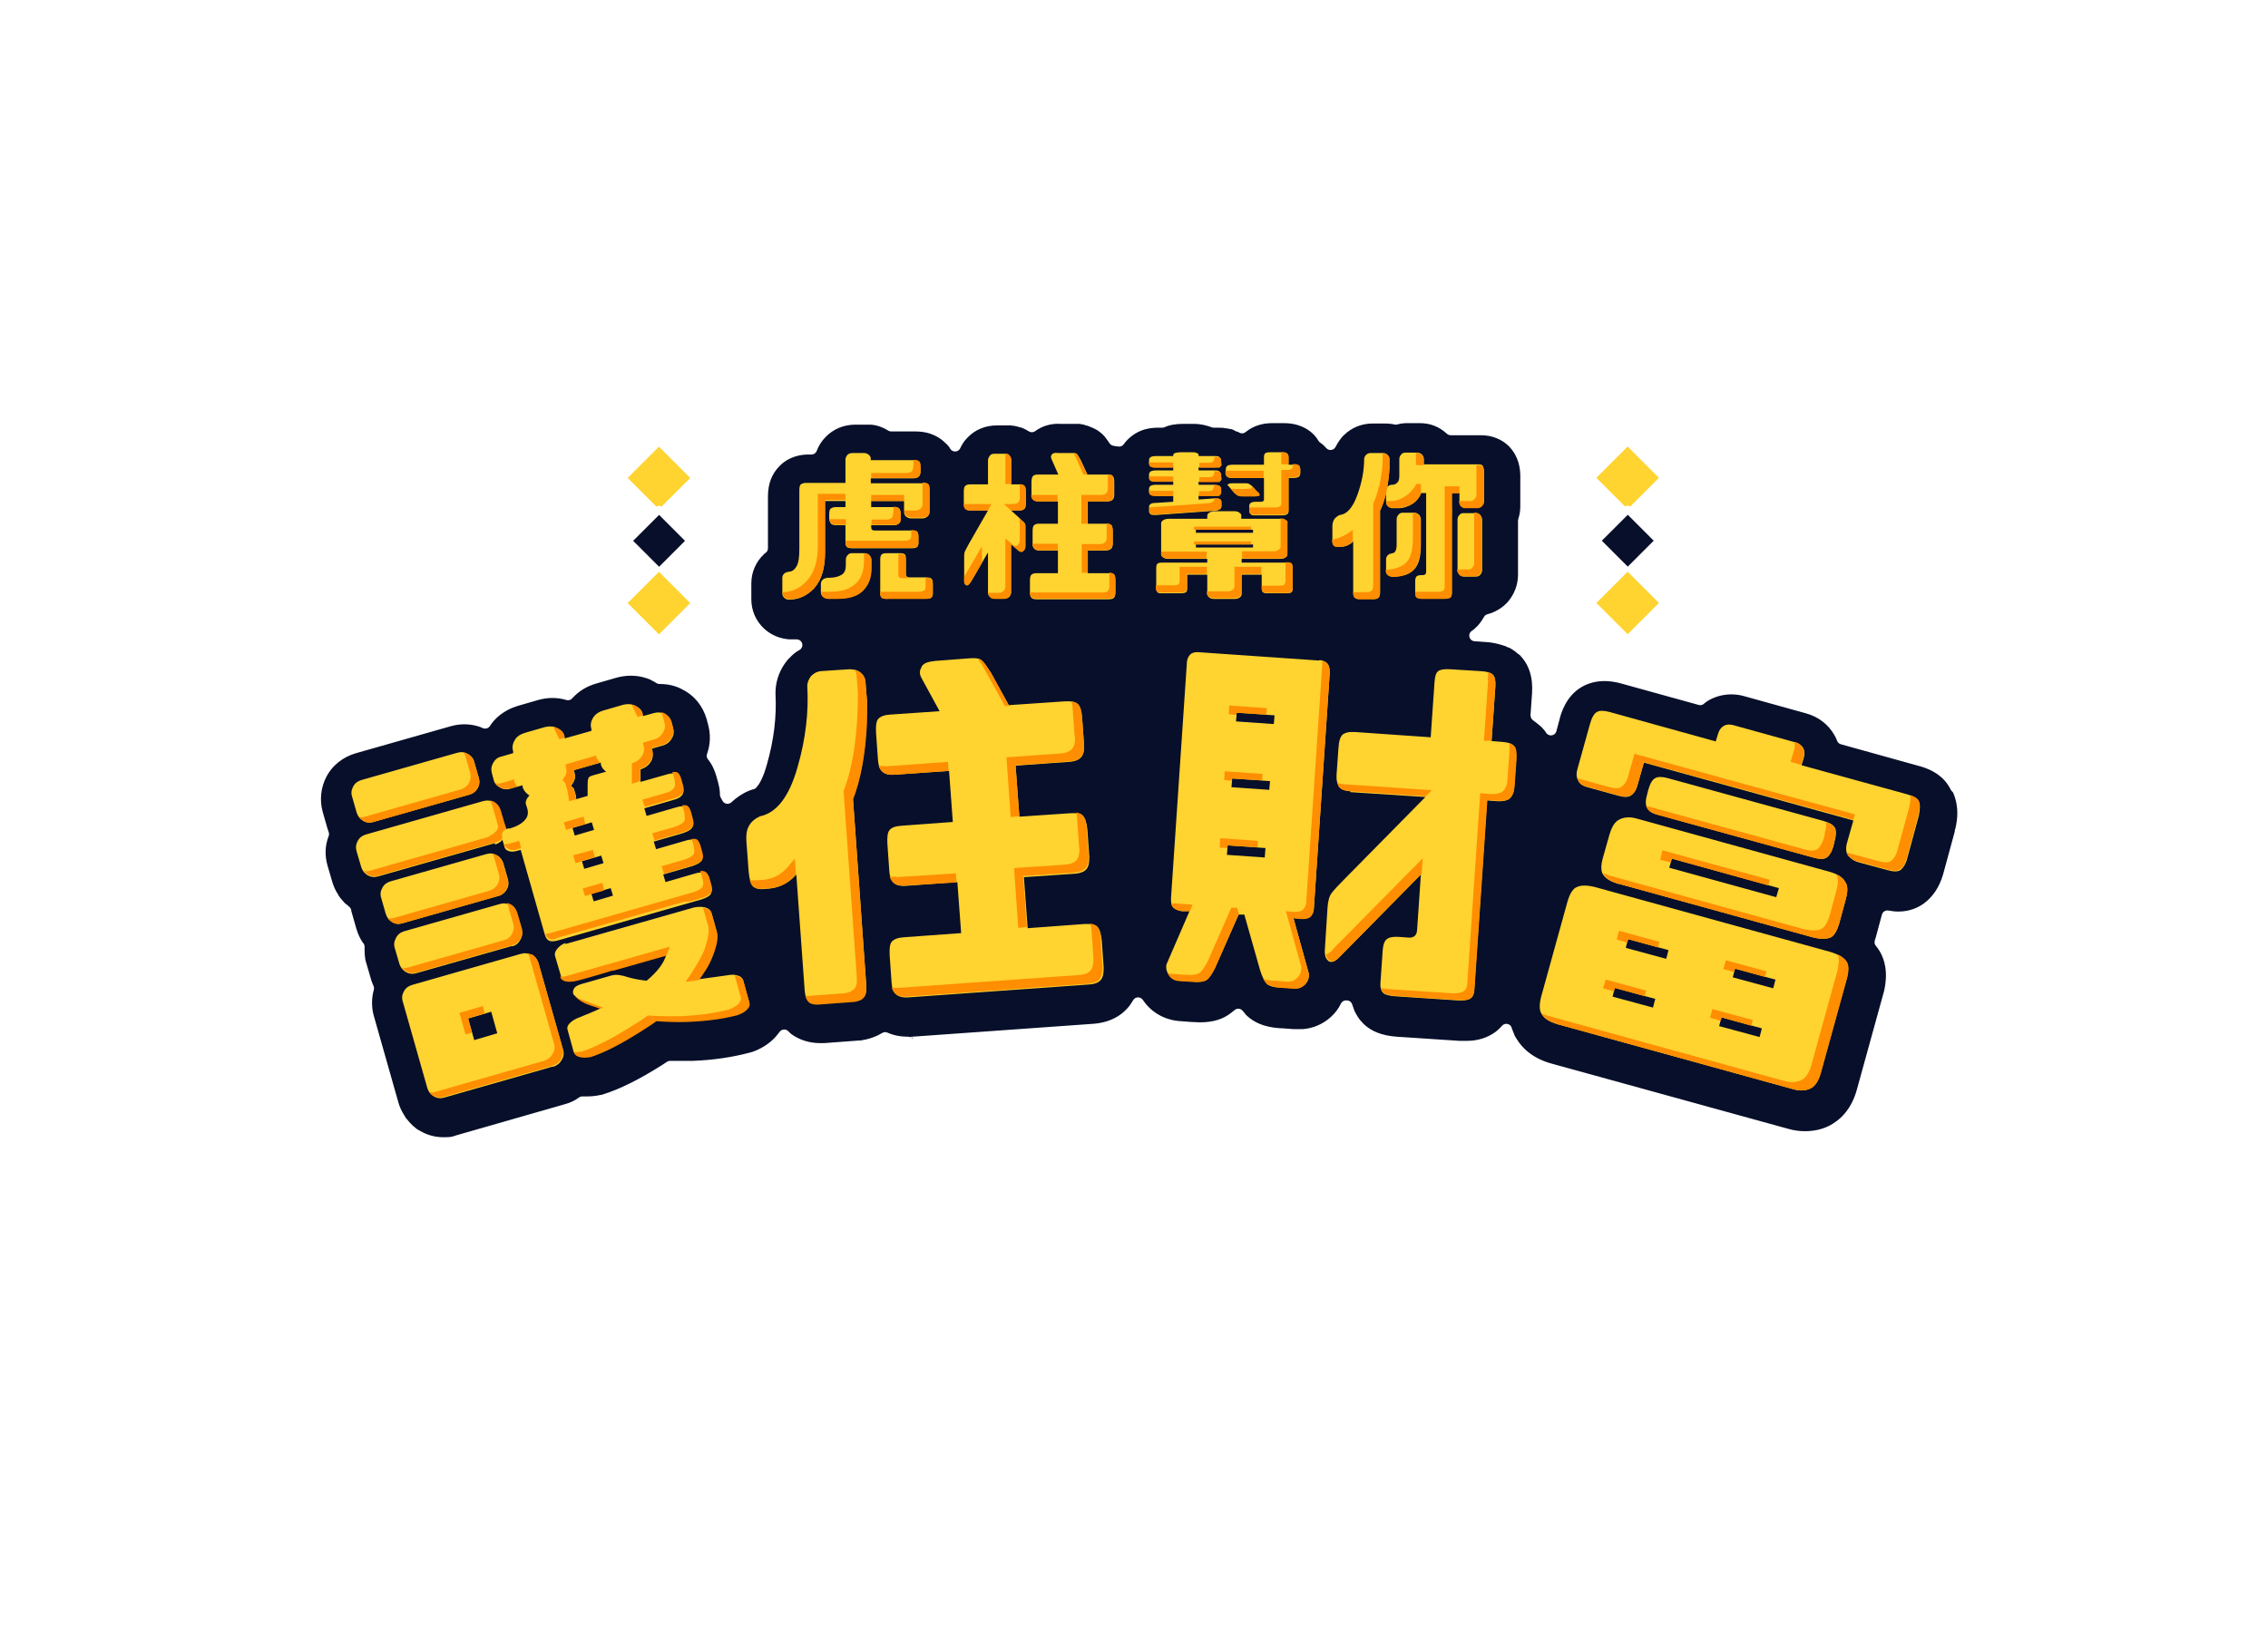 <svg width="824" height="600" viewBox="0 0 824 600" fill="none" xmlns="http://www.w3.org/2000/svg">
<g filter="url(#filter0_d_1459_16803)">
<path d="M591.349 162.244L579.985 173.607L591.349 184.971L602.712 173.607L591.349 162.244Z" fill="#FFD330"/>
<path d="M591.4 185.095L580.036 196.459L591.4 207.822L602.763 196.459L591.4 185.095Z" fill="#070F2A" stroke="white" stroke-width="2.747" stroke-linecap="round" stroke-linejoin="round"/>
<path d="M591.356 207.713L579.992 219.076L591.356 230.44L602.719 219.076L591.356 207.713Z" fill="#FFD330"/>
<path d="M239.405 162.287L228.041 173.65L239.405 185.014L250.768 173.65L239.405 162.287Z" fill="#FFD330"/>
<path d="M239.456 185.138L228.093 196.502L239.456 207.865L250.82 196.502L239.456 185.138Z" fill="#070F2A" stroke="white" stroke-width="2.747" stroke-linecap="round" stroke-linejoin="round"/>
<path d="M239.411 207.756L228.048 219.119L239.411 230.483L250.775 219.119L239.411 207.756Z" fill="#FFD330"/>
<path d="M710.579 286.014C708.244 281.207 703.848 277.91 697.53 276.262L669.373 268.433C669.098 267.609 668.686 266.784 668.274 266.098C665.801 261.702 661.681 258.543 656.599 257.17L634.347 250.989C629.128 249.478 623.634 250.302 619.376 252.912C618.826 253.324 618.277 253.598 617.727 254.148L589.432 246.319C581.878 244.258 576.521 246.044 573.362 247.967C567.044 251.813 565.121 258.68 564.571 261.015L563.473 265.136C563.06 264.449 562.511 263.763 561.962 263.213C561.687 262.938 561.412 262.526 561 262.252C560.176 261.565 559.352 260.878 558.39 260.191C558.39 260.191 558.116 260.054 558.116 259.917L558.665 252.087C559.077 245.907 557.566 240.824 553.995 236.979C553.72 236.566 553.308 236.292 552.896 236.017C552.072 235.33 551.248 234.644 550.287 234.094C549.874 233.819 549.462 233.545 549.05 233.407C549.05 233.407 549.05 233.407 548.913 233.407C548.226 233.133 547.539 232.721 546.853 232.583C544.792 231.896 542.457 231.347 539.848 231.21L535.864 230.935C536.414 230.523 536.963 230.248 537.375 229.699C538.886 228.463 539.985 226.814 540.946 225.166C544.106 224.342 547.127 222.556 549.325 220.084C552.072 216.925 553.583 212.942 553.583 208.821V190.415C553.583 190.003 553.583 189.591 553.583 189.179C554.132 187.531 554.407 185.745 554.407 183.96V172.972C554.407 172.834 554.407 172.559 554.407 172.422C554.27 167.615 552.622 163.769 549.737 160.747C546.715 157.725 542.595 156.077 538.062 156.077H537.375C537.238 156.077 536.963 156.077 536.826 156.077H527.074C523.915 153.193 520.206 151.682 515.811 151.682H515.399C515.261 151.682 514.987 151.682 514.849 151.682H511.415C509.904 151.682 508.531 151.819 507.157 152.231C505.921 151.956 504.548 151.819 503.174 151.819H503.037C502.899 151.819 502.625 151.819 502.487 151.819H498.641C494.246 151.819 490.125 153.467 486.966 156.489C485.455 157.863 484.357 159.648 483.395 161.434C482.708 160.747 482.159 160.06 481.335 159.511C481.197 159.511 481.06 159.236 480.785 159.099C479.824 157.451 478.588 156.077 477.077 154.978C472.682 151.682 467.874 151.682 466.226 151.682C464.578 151.682 465.814 151.682 465.676 151.682H462.243C457.985 151.682 454.276 152.918 451.254 155.39C450.842 155.115 450.43 154.978 450.018 154.841C449.743 154.841 449.469 154.566 449.194 154.429C448.645 154.154 448.232 154.017 447.683 153.879H447.408C447.134 153.879 446.722 153.742 446.31 153.605C446.31 153.605 446.309 153.605 446.172 153.605C446.172 153.605 445.897 153.605 445.76 153.605C444.524 153.33 443.288 153.33 442.052 153.33H441.914C441.777 153.33 441.502 153.33 441.365 153.33H441.227C441.227 153.33 441.09 153.33 440.953 153.33C438.755 152.506 436.42 151.956 433.81 151.956H429.69C426.943 151.956 424.47 152.368 422.273 153.33H420.899C416.778 153.33 413.345 154.291 410.323 156.489C408.812 157.588 407.576 158.824 406.614 160.198C406.065 160.198 405.515 160.06 404.829 159.923C404.279 159.099 403.73 158.275 403.043 157.451C402.494 156.764 401.944 156.214 401.257 155.665C400.433 154.978 399.609 154.429 398.785 154.017C398.51 153.879 398.098 153.742 397.686 153.467C397.549 153.467 397.411 153.467 397.274 153.33C396.725 153.055 396.038 152.918 395.488 152.643C395.076 152.643 394.527 152.368 394.115 152.231C393.566 152.231 393.153 152.094 392.604 151.956C392.192 151.956 391.643 151.956 391.231 151.956C390.681 151.956 390.132 151.956 389.582 151.956H385.599C381.616 151.682 377.907 152.78 374.885 154.978C373.787 154.291 372.688 153.742 371.589 153.33C371.589 153.33 371.452 153.33 371.314 153.33C370.353 153.055 369.529 152.78 368.567 152.643C368.155 152.643 367.88 152.643 367.468 152.506C367.056 152.506 366.644 152.506 366.232 152.506C366.095 152.506 365.82 152.506 365.683 152.506H362.249C357.441 152.506 353.046 154.291 349.887 157.725C348.651 158.961 347.689 160.472 347.002 161.983C346.453 161.022 345.766 160.198 344.942 159.511C342.745 157.313 338.899 154.703 332.58 154.703C326.262 154.703 332.168 154.703 332.031 154.703H323.79C321.592 153.33 318.982 152.368 316.373 152.231C316.373 152.231 316.373 152.231 316.235 152.231C315.548 152.231 314.862 152.231 314.175 152.231H310.741C306.071 152.231 301.676 154.017 298.516 157.313C296.868 158.961 295.632 160.884 294.808 163.082H293.846C287.803 163.082 283.82 165.692 281.759 167.889C278.6 171.049 276.952 175.169 276.952 180.389V199.206C276.677 199.344 276.54 199.618 276.265 199.756C272.831 202.915 270.908 207.31 270.908 211.98V217.749C270.908 222.419 272.831 226.814 276.265 229.973C279.15 232.583 282.721 234.094 286.704 234.369C286.979 234.369 287.253 234.369 287.391 234.369H287.666C288.215 234.369 288.902 234.369 289.451 234.369C287.94 235.193 286.567 236.292 285.331 237.665C285.056 237.94 284.918 238.077 284.644 238.352C281.622 241.923 279.836 246.456 279.699 251.126C279.699 251.538 279.699 251.95 279.699 252.362C280.111 260.191 279.15 268.433 276.677 277.086C275.304 282.168 273.793 284.228 273.243 284.778C272.557 284.915 271.87 285.19 271.183 285.465C268.573 286.563 266.238 288.212 264.315 289.997C264.041 289.585 263.903 289.173 263.629 288.761C263.629 287.113 263.354 285.602 262.942 283.954L262.255 281.481C261.431 278.597 260.195 276.262 258.821 274.614C260.195 270.768 260.332 266.647 259.233 262.664L258.684 260.603C257.173 255.521 253.876 251.263 249.069 248.791C248.52 248.516 248.108 248.242 247.695 248.104C247.421 247.967 246.871 247.692 246.322 247.555C244.124 246.731 241.789 246.456 239.592 246.456C239.18 246.181 238.63 245.907 238.218 245.632C238.081 245.632 237.806 245.494 237.669 245.357C236.982 244.945 236.158 244.67 235.334 244.396C231.488 243.159 227.367 243.159 223.384 244.258L216.241 246.319C212.258 247.417 208.962 249.478 206.352 252.362C202.643 251.263 198.797 251.263 194.952 252.362L187.809 254.422C181.766 256.208 178.194 259.642 176.271 262.664C175.997 262.664 175.722 262.389 175.31 262.252C171.464 260.878 167.343 260.741 163.36 261.84L128.609 271.729C123.527 273.24 119.269 276.537 116.797 281.207C114.462 285.602 113.913 290.821 115.286 295.629L116.934 301.398C117.072 301.947 117.346 302.496 117.484 303.046C115.973 306.892 115.836 311.15 117.072 315.27L118.72 320.902C119.269 322.825 120.094 324.61 121.192 326.259C121.192 326.259 121.192 326.396 121.33 326.533C121.467 326.808 121.742 327.083 121.879 327.358C122.429 328.044 122.978 328.594 123.527 329.28C123.802 329.555 123.939 329.693 124.214 329.967C124.214 329.967 124.352 329.967 124.489 330.105C124.901 330.517 125.313 330.791 125.588 331.066C125.588 331.478 125.725 331.89 125.862 332.302L127.511 338.071C128.06 339.857 128.747 341.505 129.708 343.016C129.846 343.291 130.12 343.703 130.395 343.977C130.395 346.175 130.395 348.373 131.082 350.433L132.73 356.065C133.005 357.163 133.417 358.125 133.829 359.086C132.867 362.52 132.867 366.229 133.829 369.663L142.757 401.117C143.306 403.04 144.131 404.825 145.229 406.473C145.367 406.748 145.504 406.886 145.641 407.16C145.641 407.16 145.779 407.435 145.916 407.572C146.466 408.259 147.015 408.809 147.564 409.495C147.839 409.77 148.114 410.045 148.388 410.319C149.075 411.006 149.762 411.418 150.174 411.83C150.586 412.105 150.998 412.38 151.548 412.654C154.569 414.44 157.866 415.264 161.162 415.264C164.459 415.264 164.734 414.989 166.519 414.44L205.802 403.177C207.863 402.628 209.923 401.666 211.571 400.43C212.121 400.43 212.67 400.43 213.22 400.43C214.868 400.43 216.653 400.293 218.439 399.88C218.851 399.88 219.263 399.743 219.675 399.606C225.856 397.683 233.136 394.112 241.789 388.617C242.339 388.205 242.888 387.931 243.438 387.519C246.047 387.519 248.657 387.519 251.267 387.519C251.267 387.519 251.404 387.519 251.541 387.519C259.371 387.244 266.513 386.145 272.694 384.497C273.106 384.497 273.381 384.222 273.793 384.222C277.364 382.986 280.248 381.2 282.721 378.728C283.545 377.904 284.232 376.942 284.918 376.118C285.056 376.256 285.331 376.53 285.468 376.668C285.743 376.942 286.155 377.217 286.429 377.492C289.726 379.827 293.709 381.063 297.967 381.063C302.225 381.063 299.066 381.063 299.478 381.063L312.389 380.101C312.801 380.101 313.213 380.102 313.625 379.964C316.922 379.415 319.532 378.316 321.592 377.08C324.064 378.179 326.811 378.728 329.833 378.728C332.855 378.728 331.069 378.728 331.619 378.728L397.137 374.058C405.378 373.508 409.911 369.525 412.246 366.366C412.658 365.679 413.07 365.13 413.482 364.443C413.894 364.993 414.306 365.542 414.718 366.091C418.289 370.349 423.371 372.822 429.003 373.096L432.574 373.371C433.673 373.371 434.634 373.508 435.733 373.508H436.008C441.09 373.508 445.211 372.272 448.507 369.663C448.919 369.251 449.469 368.976 449.881 368.564C450.293 368.976 450.705 369.525 450.98 369.937C455.65 374.745 461.831 375.569 466.226 375.706L469.797 375.981C470.484 375.981 471.171 375.981 471.857 375.981C472.544 375.981 472.819 375.981 473.368 375.981C477.626 375.706 481.747 373.921 484.906 371.036C486.692 369.388 488.065 367.602 489.027 365.542C489.027 365.542 489.164 365.542 489.301 365.542C489.576 366.366 489.851 367.053 490.125 367.877C490.125 368.152 490.4 368.426 490.538 368.701C490.538 368.701 490.538 368.838 490.675 368.976C491.224 370.075 491.911 371.173 492.735 372.135C493.147 372.547 493.559 373.096 493.971 373.508C497.268 376.668 501.663 378.316 507.295 378.728L530.096 380.239C530.92 380.239 531.606 380.239 532.431 380.239C533.255 380.239 532.843 380.239 532.98 380.239C537.513 380.239 541.496 378.865 544.655 376.53C545.342 375.981 546.303 375.157 547.265 374.058C547.265 374.333 547.402 374.607 547.539 374.882C547.814 375.569 548.089 376.256 548.364 376.942C548.501 377.354 548.913 378.041 549.462 378.865C551.523 382.162 555.643 386.42 563.335 388.48L649.044 412.105C651.379 412.792 653.577 413.066 655.775 413.066C659.208 413.066 662.505 412.38 665.527 410.869C669.235 408.946 674.317 404.963 676.652 396.309L686.13 361.971C686.817 359.773 687.091 357.575 687.229 355.515C687.503 349.197 685.306 344.939 683.108 342.329C683.108 342.054 683.245 341.78 683.383 341.505L685.718 332.852C687.091 333.126 688.465 333.264 689.701 333.264C694.371 333.264 697.805 331.615 700.14 329.967C703.848 327.22 706.458 323.374 707.969 318.155L712.227 302.496C712.227 302.222 712.227 301.947 712.364 301.81C712.914 299.475 713.188 297.414 713.188 295.491C713.188 292.332 712.502 289.31 711.266 286.701L710.579 286.014Z" fill="#070F2A" stroke="white" stroke-width="4.121" stroke-linecap="round" stroke-linejoin="round"/>
<path d="M420.075 180.116C419.113 180.116 418.426 179.979 418.014 179.704C417.602 179.429 417.465 179.017 417.465 178.742V177.644C417.465 177.232 417.602 176.82 418.014 176.545C418.426 176.27 419.113 176.133 420.075 176.133H426.255V175.034H420.075C419.113 175.034 418.426 175.034 418.014 174.622C417.602 174.347 417.465 174.072 417.465 173.66V172.424C417.465 172.012 417.602 171.6 418.014 171.325C418.426 171.051 419.113 170.913 420.075 170.913H426.255V169.814H420.075C419.113 169.814 418.426 169.677 418.014 169.402C417.602 169.128 417.465 168.716 417.465 168.441V167.205C417.465 166.793 417.602 166.381 418.014 166.106C418.426 165.831 419.113 165.694 420.075 165.694H426.255V165.282C426.255 165.007 426.53 164.732 426.942 164.595C427.354 164.458 428.041 164.32 428.865 164.32H432.986C433.673 164.32 434.359 164.32 434.771 164.595C435.321 164.732 435.458 165.007 435.458 165.282V165.694H441.09C442.051 165.694 442.738 165.694 443.013 166.106C443.425 166.381 443.562 166.793 443.562 167.205V168.441C443.562 168.853 443.425 169.128 443.013 169.402C442.601 169.677 442.051 169.814 441.09 169.814H435.458V170.913H441.09C442.051 170.913 442.738 170.913 443.013 171.325C443.425 171.6 443.562 172.012 443.562 172.424V173.66C443.562 174.072 443.425 174.347 443.013 174.622C442.601 174.897 442.051 175.034 441.09 175.034H435.458V176.133H441.09C442.051 176.133 442.738 176.27 443.013 176.545C443.425 176.82 443.562 177.232 443.562 177.644V178.742C443.562 179.155 443.425 179.429 443.013 179.704C442.601 179.979 442.051 180.116 441.09 180.116H435.458V181.49L441.09 181.078C442.051 181.078 442.738 181.078 443.15 181.352C443.562 181.627 443.699 182.039 443.699 182.451V183.687C443.699 184.237 443.562 184.786 443.15 185.061C442.738 185.335 442.051 185.61 440.952 185.61L419.937 187.121C418.976 187.121 418.289 187.121 418.014 186.846C417.74 186.572 417.465 186.297 417.465 185.885V184.237C417.465 183.825 417.602 183.413 418.014 183.138C418.426 182.863 418.976 182.726 419.937 182.726L426.255 182.314V180.253H420.075V180.116ZM424.47 203.054C423.646 203.054 423.096 202.917 422.547 202.505C422.135 202.23 421.86 201.818 421.86 201.406V190.143C421.86 189.731 422.135 189.319 422.547 189.044C422.959 188.769 423.646 188.495 424.47 188.495H438.617V187.396C438.617 186.984 438.892 186.572 439.304 186.297C439.716 186.022 440.403 185.748 441.227 185.748H448.507C449.194 185.748 449.88 185.885 450.292 186.297C450.842 186.572 450.979 186.984 450.979 187.396V188.495H465.401C466.088 188.495 466.638 188.632 467.05 189.044C467.462 189.319 467.736 189.731 467.736 190.143V201.406C467.736 201.818 467.462 202.23 467.05 202.505C466.638 202.779 466.088 203.054 465.401 203.054H451.117V204.428H467.736C468.423 204.428 468.973 204.428 469.247 204.84C469.522 205.252 469.659 205.527 469.659 206.351V213.768C469.659 214.455 469.522 214.867 469.247 215.141C468.973 215.416 468.423 215.553 467.736 215.553H460.731C459.77 215.553 459.22 215.553 458.808 215.141C458.534 214.867 458.396 214.455 458.396 213.768V208.823H451.117V215.828C451.117 216.24 450.842 216.79 450.43 217.064C449.88 217.476 449.331 217.614 448.644 217.614H441.09C440.403 217.614 439.716 217.476 439.304 217.064C438.755 216.652 438.617 216.24 438.617 215.828V208.823H431.338V213.768C431.338 214.455 431.2 214.867 430.926 215.141C430.651 215.416 429.964 215.553 429.003 215.553H421.998C421.311 215.553 420.761 215.553 420.487 215.141C420.212 214.867 420.075 214.455 420.075 213.768V206.351C420.075 205.664 420.212 205.114 420.487 204.84C420.761 204.565 421.311 204.428 421.998 204.428H438.617V203.054H424.607H424.47ZM455.237 192.478H434.497V193.577H455.237V192.478ZM434.497 198.934H455.237V197.835H434.497V198.934ZM447.82 173.66C446.859 173.66 446.172 173.523 445.897 173.248C445.485 172.974 445.348 172.562 445.348 171.875V170.776C445.348 170.089 445.485 169.54 445.897 169.265C446.309 168.99 446.859 168.853 447.82 168.853H459.22V166.106C459.22 165.419 459.358 165.007 459.633 164.732C459.907 164.458 460.594 164.32 461.556 164.32H465.539C466.5 164.32 467.187 164.32 467.599 164.732C467.874 165.007 468.148 165.419 468.148 166.106V168.853H469.797C470.758 168.853 471.445 168.99 471.857 169.265C472.269 169.54 472.406 170.089 472.406 170.776V171.875C472.406 172.424 472.269 172.974 471.857 173.248C471.445 173.523 470.758 173.66 469.797 173.66H468.148V185.748C468.148 186.297 468.011 186.572 467.599 186.846C467.324 187.121 466.638 187.258 465.539 187.258H456.336C455.375 187.258 454.688 187.258 454.413 186.846C454.138 186.434 453.864 186.297 453.864 185.748V184.099C453.864 183.413 454.001 183 454.413 182.726C454.825 182.451 455.375 182.314 456.336 182.314H457.984C458.808 182.314 459.22 182.039 459.22 181.49V173.66H447.82ZM446.172 176.545C445.897 176.27 445.897 176.133 446.309 175.858C446.721 175.583 447.408 175.583 448.507 175.583H451.666C452.627 175.583 453.177 175.583 453.589 175.721C453.864 175.858 454.276 176.133 454.825 176.545L457.16 179.155C457.435 179.567 457.298 179.841 456.885 179.979C456.473 179.979 455.787 180.116 454.825 180.116H451.254C450.292 180.116 449.743 180.116 449.468 179.841C449.194 179.704 448.919 179.429 448.37 179.017L446.172 176.407V176.545Z" fill="#FFD330"/>
<path d="M299.752 200.857C299.752 206.626 298.379 210.884 295.769 213.768C293.159 216.516 290.138 217.889 286.566 217.889C285.88 217.889 285.468 217.614 284.918 217.202C284.506 216.79 284.231 216.241 284.231 215.691V209.923C284.231 209.236 284.506 208.824 284.918 208.412C285.33 208 285.88 207.862 286.566 207.725C287.803 207.725 288.764 206.901 289.451 205.665C290.138 204.428 290.412 202.368 290.412 199.484V178.194C290.412 177.095 290.55 176.271 290.962 175.996C291.374 175.721 291.923 175.447 292.885 175.447H307.17V166.931C307.17 166.381 307.444 165.832 307.856 165.282C308.268 164.87 308.955 164.596 309.779 164.596H313.9C314.587 164.596 315.273 164.87 315.686 165.282C316.235 165.695 316.372 166.244 316.372 166.931V167.205H331.756C332.717 167.205 333.404 167.343 333.816 167.755C334.228 168.167 334.366 168.854 334.366 169.953V171.189C334.366 172.013 334.228 172.7 333.816 173.112C333.404 173.524 332.717 173.798 331.756 173.798H316.372V175.584H335.052C336.014 175.584 336.701 175.721 337.113 176.133C337.525 176.546 337.662 177.232 337.662 178.331V186.023C337.662 186.71 337.387 187.259 336.975 187.671C336.426 188.083 335.877 188.358 335.19 188.358H331.069C330.245 188.358 329.696 188.083 329.146 187.671C328.734 187.259 328.459 186.71 328.459 186.023V182.04H316.51V184.237H324.614C325.575 184.237 326.262 184.375 326.674 184.787C327.086 185.199 327.223 185.886 327.223 186.984V188.221C327.223 189.045 327.086 189.731 326.674 190.144C326.262 190.556 325.575 190.83 324.614 190.83H316.51V191.517C316.51 192.341 316.922 192.753 317.746 192.753H331.207C332.168 192.753 332.855 192.891 333.129 193.165C333.542 193.44 333.679 194.127 333.679 195.088V197.286C333.679 197.973 333.542 198.522 333.129 198.797C332.717 199.072 332.168 199.209 331.207 199.209H309.779C308.818 199.209 308.131 199.072 307.719 198.797C307.444 198.522 307.17 197.973 307.17 197.286V190.83H303.736C302.774 190.83 302.087 190.556 301.813 190.144C301.538 189.731 301.263 189.045 301.263 188.221V186.984C301.263 185.886 301.401 185.061 301.813 184.787C302.225 184.512 302.774 184.237 303.736 184.237H307.17V182.04H299.752V200.995V200.857ZM309.367 200.995H314.175C314.861 200.995 315.273 201.269 315.823 201.681C316.235 202.231 316.51 202.78 316.51 203.33V206.489C316.51 209.785 315.548 212.395 313.488 214.455C311.428 216.516 308.406 217.477 304.148 217.477H300.577C299.89 217.477 299.478 217.202 298.928 216.79C298.516 216.378 298.242 215.829 298.242 215.279V212.12C298.242 211.433 298.516 211.021 298.928 210.609C299.34 210.197 299.89 210.06 300.577 209.923H301.263C303.186 209.923 304.697 209.51 305.796 208.824C306.895 208.137 307.307 206.901 307.307 205.253V203.33C307.307 202.643 307.582 202.093 307.994 201.681C308.406 201.132 308.955 200.995 309.505 200.995H309.367ZM322.416 217.614C321.454 217.614 320.768 217.477 320.356 217.202C320.081 216.928 319.806 216.378 319.806 215.691V203.33C319.806 202.368 319.943 201.819 320.356 201.407C320.63 201.132 321.317 200.995 322.416 200.995H326.811C327.773 200.995 328.322 201.132 328.734 201.407C329.009 201.681 329.146 202.368 329.146 203.33V208.549C329.146 209.373 329.558 209.785 330.382 209.785H336.426C337.387 209.785 338.074 209.923 338.349 210.197C338.761 210.472 338.898 211.159 338.898 212.12V215.554C338.898 216.241 338.761 216.79 338.349 217.065C337.937 217.34 337.387 217.477 336.426 217.477H322.416V217.614Z" fill="#FFD330"/>
<path d="M510.589 164.457H514.985C515.672 164.457 516.084 164.732 516.633 165.144C517.045 165.693 517.32 166.243 517.32 166.792V168.715H537.099C537.786 168.715 538.335 168.852 538.61 169.127C538.884 169.402 539.022 170.089 539.159 171.05V182.038C539.159 182.725 538.884 183.275 538.472 183.687C538.06 184.236 537.511 184.373 536.824 184.373H532.429C531.879 184.373 531.33 184.099 530.918 183.687C530.506 183.137 530.231 182.588 530.231 182.038V179.017H527.484V215.415C527.484 216.102 527.347 216.652 526.935 216.926C526.66 217.201 525.973 217.338 524.874 217.338H516.633C515.671 217.338 514.985 217.201 514.71 216.926C514.435 216.652 514.161 216.102 514.161 215.415V211.295C514.161 210.333 514.298 209.784 514.71 209.372C515.122 209.097 515.671 208.96 516.633 208.96H516.908C517.732 208.96 518.144 208.548 518.144 207.724V179.154H516.358C515.809 180.39 515.122 181.352 514.298 182.176C512.238 183.824 510.177 184.648 508.117 184.648H505.919C505.233 184.648 504.821 184.373 504.271 183.961C503.859 183.549 503.584 183 503.584 182.45V179.154C503.035 181.489 502.348 183.687 501.387 185.472V215.141C501.387 216.102 501.249 216.652 500.837 217.064C500.563 217.338 500.013 217.613 499.326 217.613H493.695C493.008 217.613 492.459 217.338 492.184 217.064C491.772 216.789 491.635 216.102 491.635 215.141V196.735C490.261 198.109 488.475 198.796 486.552 198.658C485.728 198.658 485.042 198.658 484.629 198.246C484.217 197.834 484.08 197.01 484.08 195.911V191.104C484.08 190.142 484.355 189.318 484.767 188.631C485.179 188.082 485.866 187.533 486.69 187.12C489.437 186.846 491.497 184.373 493.145 179.841C494.794 175.308 495.618 170.913 495.618 166.792C495.618 166.243 495.893 165.693 496.305 165.281C496.717 164.869 497.266 164.594 497.953 164.594H502.486C503.172 164.594 503.722 164.869 504.134 165.281C504.546 165.693 504.821 166.243 504.821 166.792V170.089C504.683 172.561 504.408 174.896 503.996 176.956C504.546 176.407 505.095 176.132 505.782 176.132C506.606 176.132 507.156 175.857 507.705 175.308C508.254 174.759 508.392 173.934 508.392 172.836V166.792C508.392 166.105 508.666 165.556 509.078 165.144C509.491 164.594 510.04 164.457 510.589 164.457ZM509.491 186.296H513.886C514.573 186.296 514.985 186.571 515.534 186.983C515.946 187.533 516.221 188.082 516.221 188.631V197.971C516.221 202.367 515.397 205.389 513.611 207.037C511.826 208.685 509.353 209.509 505.919 209.509C505.233 209.509 504.821 209.234 504.271 208.822C503.859 208.41 503.584 207.861 503.584 207.311V203.191C503.584 202.504 503.859 202.092 504.271 201.68C504.683 201.268 505.233 201.131 505.919 200.993C506.331 200.993 506.743 200.719 507.018 200.169C507.293 199.62 507.43 198.796 507.43 197.697V188.631C507.43 187.945 507.705 187.395 508.117 186.983C508.529 186.434 509.079 186.296 509.628 186.296H509.491ZM531.742 209.509C531.193 209.509 530.643 209.234 530.231 208.822C529.819 208.273 529.544 207.724 529.544 207.174V188.769C529.544 188.082 529.819 187.533 530.231 187.12C530.643 186.571 531.193 186.434 531.742 186.434H536.137C536.824 186.434 537.236 186.708 537.786 187.12C538.198 187.67 538.472 188.219 538.472 188.769V207.174C538.472 207.861 538.198 208.41 537.786 208.822C537.373 209.372 536.824 209.509 536.137 209.509H531.742Z" fill="#FFD330"/>
<path d="M350.711 184.921C350.298 184.509 350.161 183.959 350.161 182.998V178.74C350.161 177.641 350.298 176.817 350.711 176.542C351.123 176.13 351.672 175.993 352.633 175.993H358.952V167.202C358.952 166.653 359.226 166.103 359.639 165.554C360.051 165.005 360.6 164.867 361.424 164.867H364.858C365.545 164.867 366.232 165.005 366.644 165.554C367.056 166.103 367.33 166.515 367.33 167.202V175.993H370.077C371.039 175.993 371.726 176.13 372.138 176.542C372.55 176.954 372.687 177.641 372.687 178.74V182.998C372.687 183.959 372.55 184.509 372.138 184.921C371.726 185.333 371.176 185.47 370.077 185.47H367.33L370.077 187.943C371.039 188.904 371.726 189.591 372.138 189.866C372.412 190.278 372.687 190.827 372.55 191.789V198.244C372.55 198.931 372.412 199.618 371.863 200.03C371.314 200.579 370.764 200.579 370.077 200.03L367.33 197.695V215.139C367.33 215.826 367.056 216.375 366.644 216.787C366.232 217.199 365.545 217.474 364.858 217.474H361.424C360.6 217.474 360.051 217.199 359.639 216.787C359.089 216.238 358.952 215.826 358.952 215.139V200.717L352.771 211.293C352.084 212.392 351.535 212.804 350.985 212.529C350.573 212.254 350.298 211.842 350.298 211.293V202.502C350.298 201.541 350.298 200.717 350.711 200.03C351.123 199.343 351.397 198.656 351.947 197.695L358.952 185.47H352.633C351.672 185.47 351.123 185.333 350.711 184.921ZM382.165 165.142C382.577 164.593 383.263 164.455 384.362 164.593H389.444C390.406 164.593 390.955 164.593 391.367 165.005C391.642 165.417 392.054 166.103 392.604 167.065L395.076 172.422H402.218C403.18 172.422 404.004 172.422 404.279 172.971C404.691 173.383 404.828 174.07 404.828 175.306V179.564C404.828 180.526 404.691 181.075 404.279 181.487C404.004 181.899 403.317 182.174 402.218 182.174H395.213V190.278H401.669C402.63 190.278 403.455 190.552 403.729 190.827C404.004 191.239 404.279 191.926 404.279 193.025V197.42C404.279 198.244 404.141 198.931 403.729 199.343C403.317 199.755 402.63 200.03 401.669 200.03H395.213V208.271H402.63C403.592 208.271 404.279 208.408 404.691 208.821C405.103 209.233 405.24 209.919 405.24 211.018V215.276C405.24 216.1 405.103 216.787 404.691 217.199C404.279 217.611 403.729 217.749 402.63 217.749H376.67C375.709 217.749 375.16 217.611 374.748 217.199C374.335 216.787 374.198 216.1 374.198 215.276V211.018C374.198 209.919 374.335 209.095 374.748 208.821C375.16 208.408 375.709 208.271 376.67 208.271H384.362V200.03H377.632C376.67 200.03 376.121 199.755 375.709 199.343C375.297 198.931 375.16 198.382 375.16 197.42V193.025C375.16 191.926 375.297 191.102 375.709 190.827C376.121 190.415 376.67 190.278 377.632 190.278H384.362V182.174H377.22C376.258 182.174 375.709 181.899 375.297 181.487C374.885 181.075 374.748 180.526 374.748 179.564V175.306C374.748 174.207 374.885 173.383 375.297 172.971C375.709 172.559 376.258 172.422 377.22 172.422H384.5L382.027 166.79C381.753 166.103 381.753 165.554 382.165 165.142Z" fill="#FFD330"/>
<path d="M443.837 183.136V182.45C443.837 182.038 443.7 181.626 443.288 181.351C442.876 181.076 442.189 181.076 441.227 181.076C441.227 181.626 441.09 182.038 440.678 182.312C440.266 182.587 439.579 182.862 438.48 182.862L417.603 184.373V185.746C417.603 186.158 417.74 186.433 418.152 186.708C418.427 186.845 418.839 186.982 419.526 186.982L436.969 185.746L440.815 185.471C440.815 185.471 442.601 185.472 443.288 184.922C443.288 184.922 443.975 184.647 443.837 183.136Z" fill="#FF8E00"/>
<path d="M454.551 196.734H433.811V197.833H454.551V196.734Z" fill="#FF8E00"/>
<path d="M428.865 215.276C429.826 215.276 430.375 215.276 430.788 214.864C431.062 214.589 431.2 214.177 431.2 213.49V208.545H438.479V205.936H428.59V210.88C428.59 211.567 428.452 211.979 428.178 212.254C427.903 212.529 427.216 212.666 426.255 212.666H419.937V213.49C419.937 214.177 420.074 214.589 420.349 214.864C420.623 215.138 421.173 215.276 421.859 215.276H428.865Z" fill="#FF8E00"/>
<path d="M451.667 173.661H459.084V171.051H445.211V171.875C445.211 172.424 445.348 172.699 445.623 172.974C445.623 172.974 445.898 173.523 447.134 173.661H451.529H451.667Z" fill="#FF8E00"/>
<path d="M456.61 178.468L454.962 176.682C454.687 176.408 454.413 176.27 454.138 176.133L454.687 176.682C454.962 177.094 454.825 177.369 454.413 177.506C454 177.506 453.314 177.644 452.352 177.644H448.781C447.957 177.644 447.408 177.644 447.133 177.506L448.644 179.292C449.056 179.704 449.468 179.979 449.743 180.116C450.017 180.253 450.567 180.391 451.528 180.391H452.078H455.923C455.923 180.391 457.709 180.391 457.709 179.841C457.709 179.292 456.885 178.605 456.885 178.605L456.61 178.468Z" fill="#FF8E00"/>
<path d="M448.507 206.073V213.078C448.507 213.49 448.233 214.039 447.821 214.314C447.271 214.726 446.722 214.864 446.035 214.864H438.48V215.55C438.48 215.962 438.755 216.512 439.167 216.787C439.717 217.199 440.266 217.336 440.953 217.336H448.507C449.194 217.336 449.881 217.199 450.293 216.787C450.842 216.374 450.98 215.962 450.98 215.55V208.545H458.259V205.936H448.37L448.507 206.073Z" fill="#FF8E00"/>
<path d="M466.638 212.395C466.363 212.67 465.814 212.807 465.127 212.807H458.396V213.631C458.396 214.318 458.534 214.73 458.809 215.005C459.083 215.279 459.77 215.417 460.732 215.417H467.737C468.423 215.417 468.973 215.417 469.247 215.005C469.522 214.73 469.66 214.318 469.66 213.631V206.214C469.66 205.527 469.522 204.978 469.247 204.703C468.973 204.428 468.423 204.291 467.737 204.291H467.05V210.884C467.05 211.571 466.912 211.983 466.638 212.258V212.395Z" fill="#FF8E00"/>
<path d="M468.148 168.853V166.106C468.148 165.419 468.01 165.007 467.598 164.732C467.324 164.458 466.637 164.32 465.538 164.32V168.716H468.148V168.853Z" fill="#FF8E00"/>
<path d="M453.864 185.608C453.864 185.608 453.864 186.57 454.688 186.844C455.513 187.119 457.573 186.982 459.633 186.982C461.693 186.982 465.127 186.982 465.127 186.982H465.539C466.501 186.982 467.188 186.982 467.6 186.57C467.874 186.295 468.149 186.02 468.149 185.471V173.384H469.797C470.759 173.384 471.446 173.246 471.858 172.971C472.27 172.697 472.407 172.285 472.407 171.598V170.499C472.407 169.812 472.27 169.263 471.858 168.988C471.446 168.714 470.759 168.576 469.797 168.576V168.988C469.797 169.538 469.66 170.087 469.248 170.362C468.836 170.636 468.149 170.774 467.188 170.774H465.539V182.861C465.539 183.41 465.402 183.685 464.99 183.96C464.715 184.235 464.028 184.372 462.93 184.372H453.864V185.471" fill="#FF8E00"/>
<path d="M454.551 191.377H433.811V192.476H454.551V191.377Z" fill="#FF8E00"/>
<path d="M301.951 190.004C302.363 190.416 302.912 190.691 303.874 190.691H307.308V188.631H301.401C301.401 189.592 301.539 189.592 301.951 190.004Z" fill="#FF8E00"/>
<path d="M326.125 199.069H331.207C332.169 199.069 332.855 198.932 333.13 198.657C333.542 198.382 333.68 197.833 333.68 197.146V194.948C333.68 193.987 333.542 193.437 333.13 193.025C332.718 192.751 332.169 192.613 331.207 192.613H331.07V194.536C331.07 195.223 330.933 195.772 330.52 196.047C330.108 196.322 329.559 196.459 328.597 196.459H307.308V197.146C307.308 199.206 308.132 199.069 311.428 199.069C314.725 199.069 326.125 199.069 326.125 199.069Z" fill="#FF8E00"/>
<path d="M295.907 213.629C293.297 216.376 290.275 217.75 286.704 217.75C286.017 217.75 285.605 217.475 285.056 217.063C284.644 216.651 284.369 216.101 284.369 215.552V215.14C287.666 215.14 290.687 213.766 293.16 211.019C295.77 208.272 297.143 204.014 297.143 198.108V179.428H307.17V181.625H299.753V187.532V200.58C299.753 203.053 299.478 205.25 299.066 207.173C299.066 207.173 298.242 211.019 295.907 213.492V213.629Z" fill="#FF8E00"/>
<path d="M328.461 179.84H316.511V182.038H328.461V179.84Z" fill="#FF8E00"/>
<path d="M310.878 211.982C308.818 214.042 305.796 215.004 301.538 215.004H298.379V215.416C298.379 216.102 298.654 216.515 299.066 216.927C299.478 217.339 300.027 217.476 300.714 217.613H304.285C308.543 217.613 311.702 216.652 313.625 214.592C315.686 212.531 316.647 209.784 316.647 206.625V203.466C316.647 202.779 316.372 202.23 315.96 201.818C315.548 201.268 314.999 201.131 314.312 201.131H313.9V204.153C313.9 207.449 312.938 210.059 310.878 212.119V211.982Z" fill="#FF8E00"/>
<path d="M326.261 184.372C325.849 184.235 325.3 184.098 324.613 184.098C324.613 184.098 324.613 184.098 324.613 184.235V185.471C324.613 186.295 324.476 187.669 324.064 188.081C323.652 188.493 322.965 188.768 322.003 188.768H316.646V190.691H325.437C326.261 190.691 327.085 190.004 327.223 189.18C327.36 188.356 327.223 188.493 327.223 188.218V186.982C327.223 186.158 327.223 185.746 326.948 185.196C326.948 185.196 326.948 184.922 326.673 184.784C326.536 184.647 326.399 184.51 326.261 184.372Z" fill="#FF8E00"/>
<path d="M335.191 183.136C335.191 183.823 334.916 184.372 334.504 184.784C333.954 185.196 333.405 185.471 332.718 185.471H328.598V185.746C328.598 186.432 328.872 186.982 329.284 187.394C329.696 187.806 330.383 188.081 331.207 188.081H335.328C336.015 188.081 336.702 187.806 337.114 187.394C337.663 186.982 337.8 186.432 337.8 185.746V178.054C337.8 176.955 337.663 176.131 337.251 175.856C336.839 175.444 336.152 175.307 335.191 175.307C335.191 175.307 335.191 175.307 335.191 175.444V183.136Z" fill="#FF8E00"/>
<path d="M329.146 208.685C329.146 208.685 329.146 209.371 329.559 209.646L329.971 210.058H327.636C326.811 210.058 326.399 209.646 326.399 208.822V201.268H326.674C327.636 201.268 328.185 201.405 328.597 201.68C328.872 201.954 329.009 202.641 329.009 203.603V208.822" fill="#FF8E00"/>
<path d="M335.602 214.592C335.19 214.867 334.641 215.004 333.679 215.004H319.807V215.691C319.807 216.378 319.944 216.927 320.356 217.202C320.631 217.476 321.318 217.614 322.416 217.614H336.426C337.388 217.614 338.075 217.476 338.349 217.202C338.624 216.927 338.899 216.378 338.899 215.691V212.257C338.899 211.295 338.762 210.746 338.349 210.334C337.937 210.059 337.388 209.922 336.426 209.922H336.289V213.081C336.289 213.768 336.152 214.317 335.74 214.592H335.602Z" fill="#FF8E00"/>
<path d="M331.894 168.44C331.894 169.264 331.757 170.775 331.345 171.187C330.933 171.599 330.246 171.874 329.285 171.874H316.511V173.659H332.581C333.131 173.659 333.543 173.522 333.955 172.973C334.367 172.561 334.504 171.874 334.504 171.05V169.813C334.504 168.715 334.367 167.891 333.955 167.616C333.543 167.204 332.856 167.066 331.894 167.066C331.894 167.066 331.894 167.066 331.894 167.204V168.44Z" fill="#FF8E00"/>
<path d="M517.184 168.852C517.184 167.754 517.458 166.105 516.497 165.281C515.535 164.457 515.673 164.595 514.849 164.595H514.437V168.99H517.046L517.184 168.852Z" fill="#FF8E00"/>
<path d="M526.799 204.565V186.16C526.799 185.611 527.074 185.061 527.486 184.512" fill="#FF8E00"/>
<path d="M527.485 184.511V179.291H530.233V176.682H524.876V213.08C524.876 213.767 524.738 214.317 524.326 214.591C524.052 214.866 523.365 215.003 522.266 215.003H514.162V215.69C514.162 216.377 514.299 216.926 514.712 217.201C515.124 217.476 515.673 217.613 516.634 217.613H524.876C525.837 217.613 526.524 217.476 526.936 217.201C527.211 216.926 527.485 216.377 527.485 215.69V206.213" fill="#FF8E00"/>
<path d="M535.041 206.211C534.629 206.761 534.079 206.898 533.392 206.898H529.409C529.409 207.722 529.684 208.272 530.096 208.684C530.508 209.233 531.057 209.37 531.607 209.37H536.002C536.689 209.37 537.101 209.096 537.65 208.684C538.062 208.134 538.337 207.585 538.337 207.035V188.63C538.337 187.943 538.062 187.394 537.65 186.982C537.238 186.432 536.689 186.295 536.002 186.295H535.59V204.563C535.59 205.25 535.315 205.799 534.903 206.211H535.041Z" fill="#FF8E00"/>
<path d="M535.178 184.649H536.826C537.513 184.649 537.925 184.374 538.474 183.962C538.886 183.412 539.161 182.863 539.161 182.314V171.325C539.161 170.364 538.886 169.677 538.612 169.402C538.337 169.128 537.788 168.99 537.101 168.99H536.414V179.704C536.414 180.391 536.139 180.94 535.727 181.352C535.315 181.902 534.766 182.039 534.079 182.039H530.096C530.096 182.726 530.233 183.275 530.508 183.687C530.508 183.687 531.057 184.649 532.293 184.649C533.53 184.649 535.04 184.649 535.04 184.649H535.178Z" fill="#FF8E00"/>
<path d="M502.762 182.038C502.35 182.038 501.938 181.764 501.526 181.489C501.114 181.077 500.839 180.528 500.839 179.978V176.682" fill="#FF8E00"/>
<path d="M501.388 206.074V215.277C501.388 216.238 501.251 216.788 500.838 217.2C500.564 217.474 500.014 217.749 499.328 217.749H493.696C493.009 217.749 492.46 217.474 492.185 217.2C491.773 216.925 491.636 216.238 491.636 215.277C491.636 215.139 496.855 215.139 496.855 215.139C497.542 215.139 498.091 214.865 498.366 214.59C498.641 214.315 498.915 213.629 498.915 212.667V182.999C499.74 181.213 500.426 179.015 501.113 176.68L501.525 174.483C501.937 172.422 502.212 170.087 502.349 167.615V164.73H502.487C503.173 164.73 503.723 165.005 504.135 165.417C504.547 165.829 504.822 166.379 504.822 166.928V170.225C504.822 171.323 504.684 172.285 504.547 173.246C504.547 173.246 503.86 179.839 502.761 182.037C502.349 183.273 501.937 184.509 501.388 185.608V206.211V206.074Z" fill="#FF8E00"/>
<path d="M513.75 206.762C514.437 205.938 515.535 204.702 516.085 199.62V188.357C516.085 187.807 515.398 187.12 515.398 187.12C514.986 186.571 514.437 186.434 513.75 186.434H513.338V195.499C513.338 199.894 512.514 202.916 510.728 204.564C509.08 206.075 506.607 206.899 503.448 207.037V207.449C503.448 208.136 503.723 208.548 504.135 208.96C504.547 209.372 505.096 209.509 505.783 209.646C508.118 209.646 509.904 209.234 511.552 208.548C513.063 207.723 513.063 207.586 513.75 206.899V206.762Z" fill="#FF8E00"/>
<path d="M511.827 183.822C512.651 183.41 513.475 182.998 514.162 182.311C514.574 181.899 515.81 180.8 516.223 179.289V175.855C516.36 175.855 514.574 175.855 514.574 175.855C514.025 177.092 512.514 178.877 511.552 179.564C509.492 181.212 507.432 182.036 505.372 182.036H503.586V182.448C503.586 183.135 503.861 183.547 504.273 183.959C504.547 184.234 504.959 184.371 505.234 184.509C505.234 184.509 505.234 184.509 506.745 184.509C508.256 184.509 509.492 184.646 511.827 183.685V183.822Z" fill="#FF8E00"/>
<path d="M483.944 196.187C483.944 197.286 484.219 197.973 484.494 198.247C484.906 198.659 485.455 198.797 486.417 198.659C489.301 198.934 491.087 197.149 491.499 196.736V192.479C490.125 193.852 485.867 196.05 483.944 196.05V196.187Z" fill="#FF8E00"/>
<path d="M367.468 175.995V167.067C367.468 166.518 367.193 165.969 366.781 165.419C366.369 164.87 365.957 164.87 365.271 164.732V175.858H367.468V175.995Z" fill="#FF8E00"/>
<path d="M402.494 177.231C402.494 178.192 402.356 178.741 401.944 179.154C401.67 179.566 400.983 179.84 399.884 179.84H392.879V190.279H395.077V182.175H402.082C403.043 182.175 403.867 181.901 404.142 181.489C404.554 181.076 404.691 180.527 404.691 179.566V175.308C404.691 174.209 404.554 173.385 404.142 172.973C403.867 172.698 403.318 172.561 402.494 172.561C402.494 172.698 402.494 172.835 402.494 173.11V177.368V177.231Z" fill="#FF8E00"/>
<path d="M402.081 195.087C402.081 195.911 401.944 196.598 401.532 197.01C401.12 197.422 400.433 197.697 399.471 197.697H393.016V208.136H395.213V199.895H401.669C402.63 199.895 403.455 199.62 403.729 199.208C404.004 198.796 404.279 198.246 404.279 197.285V192.89C404.279 191.791 404.141 190.967 403.729 190.692C403.455 190.417 402.768 190.143 402.081 190.143C402.081 190.28 402.081 190.417 402.081 190.692V195.087Z" fill="#FF8E00"/>
<path d="M393.84 172.425H394.939L392.466 167.068C391.917 166.107 391.505 165.282 391.23 165.008C390.955 164.87 390.681 164.733 390.269 164.596C390.269 164.596 390.269 164.596 390.269 164.87L393.702 172.562L393.84 172.425Z" fill="#FF8E00"/>
<path d="M374.886 179.84C374.886 179.84 374.749 179.84 374.611 179.84C374.611 180.527 374.886 181.213 375.161 181.488C375.573 181.9 376.122 182.175 377.084 182.175H384.226V179.84H374.886Z" fill="#FF8E00"/>
<path d="M404.692 208.549C404.417 208.275 403.868 208.137 403.044 208C403.044 208.137 403.044 208.275 403.044 208.549V212.807C403.044 213.632 402.906 214.318 402.494 214.73C402.082 215.142 401.533 215.28 400.434 215.28H374.474C374.474 215.28 374.337 215.28 374.199 215.28C374.199 215.967 374.337 216.516 374.749 216.928C375.161 217.34 375.71 217.477 376.672 217.477H402.632C403.593 217.477 404.28 217.34 404.692 216.928C405.104 216.516 405.241 215.829 405.241 215.005V210.747C405.241 209.648 405.104 208.824 404.692 208.549Z" fill="#FF8E00"/>
<path d="M370.49 189.73V196.186C370.49 196.873 370.353 197.559 369.803 197.972C369.254 198.521 368.704 198.521 368.018 197.972L365.27 195.637V213.08C365.27 213.767 364.996 214.317 364.584 214.729C364.172 215.141 363.485 215.415 362.798 215.415H359.364C359.364 215.415 359.09 215.415 358.952 215.415C358.952 215.965 359.227 216.514 359.639 216.926C360.051 217.476 360.6 217.613 361.425 217.613H364.858C365.545 217.613 366.232 217.338 366.644 216.926C367.056 216.514 367.331 215.965 367.331 215.278V197.834L370.078 200.169C370.765 200.719 371.451 200.719 371.863 200.169C372.413 199.757 372.55 199.208 372.55 198.384V191.928C372.55 190.966 372.55 190.28 372.138 190.005C371.726 189.73 371.177 189.044 370.215 188.082C370.353 188.494 370.49 188.906 370.353 189.73H370.49Z" fill="#FF8E00"/>
<path d="M375.435 197.561C375.435 197.561 375.298 197.561 375.16 197.561C375.16 198.247 375.298 198.797 375.71 199.209C376.122 199.621 376.671 199.896 377.633 199.896H384.363V197.561H375.572H375.435Z" fill="#FF8E00"/>
<path d="M350.574 209.098C350.574 209.235 350.436 209.372 350.299 209.51V211.433C350.299 211.982 350.574 212.394 350.986 212.669C351.535 212.944 351.947 212.532 352.771 211.433L356.754 204.565V198.521L350.574 209.098Z" fill="#FF8E00"/>
<path d="M350.436 183.276C350.436 183.276 350.298 183.276 350.161 183.276C350.161 184.1 350.298 184.512 350.711 184.924C351.123 185.336 351.672 185.474 352.633 185.474H358.952L360.188 183.139H350.436V183.276Z" fill="#FF8E00"/>
<path d="M372.413 176.821C372.413 176.684 372.275 176.546 372.138 176.409C371.863 176.134 371.314 175.997 370.49 175.859C370.49 175.997 370.49 176.134 370.49 176.409V180.667C370.49 181.628 370.352 182.178 369.94 182.59C369.528 183.002 368.567 183.139 367.468 183.139H364.721L367.33 185.474H370.078C371.039 185.474 371.726 185.337 372.138 184.925C372.55 184.513 372.687 183.963 372.687 183.002V178.744C372.687 177.782 372.687 177.233 372.413 176.821Z" fill="#FF8E00"/>
<path d="M438.48 201.13V200.443H421.86V201.405C421.86 201.405 421.86 201.542 421.86 201.68C421.998 202.092 422.272 202.229 422.272 202.229C423.234 202.916 424.195 202.916 424.195 202.916H438.343V200.993L438.48 201.13Z" fill="#FF8E00"/>
<path d="M467.874 190.004C467.874 189.592 467.599 189.18 467.187 188.905C466.775 188.63 466.225 188.355 465.539 188.355H465.264V198.657C465.264 199.069 464.989 199.481 464.577 199.756C464.165 200.031 463.616 200.305 462.929 200.305H451.254V202.915H465.127C465.127 202.915 466.775 203.052 467.462 202.228C467.599 201.954 467.736 201.679 467.736 201.404V190.141L467.874 190.004Z" fill="#FF8E00"/>
<path d="M417.74 169.264C417.74 169.264 417.465 168.989 417.465 168.027H426.255V169.95H419.388C419.388 169.95 418.289 169.95 417.602 169.264H417.74Z" fill="#FF8E00"/>
<path d="M417.74 174.346C417.74 174.346 417.465 174.071 417.465 173.109H426.255V175.032H419.388C419.388 175.032 418.289 175.032 417.602 174.346H417.74Z" fill="#FF8E00"/>
<path d="M417.74 179.566C417.74 179.566 417.465 179.292 417.465 178.33H426.255V180.253H419.388C419.388 180.253 418.289 180.253 417.602 179.566H417.74Z" fill="#FF8E00"/>
<path d="M443.699 168.166C443.699 167.754 443.699 167.48 443.699 167.48C443.699 167.48 443.699 166.656 443.15 166.243C443.15 166.243 442.875 166.106 442.737 166.106C442.325 166.106 441.913 165.969 441.364 165.969H441.227C441.227 166.381 441.089 167.48 440.677 167.754C440.265 168.029 439.716 168.166 438.754 168.166H435.732V169.952H441.227C441.227 169.952 441.639 169.952 442.188 169.952C442.188 169.952 442.188 169.952 442.325 169.952C442.463 169.952 442.737 169.952 442.875 169.952C443.012 169.952 443.15 169.952 443.287 169.677C443.974 169.128 443.836 168.853 443.836 168.441L443.699 168.166Z" fill="#FF8E00"/>
<path d="M443.699 173.383C443.699 172.971 443.699 172.696 443.699 172.696C443.699 172.696 443.699 171.872 443.15 171.46C443.15 171.46 442.875 171.323 442.737 171.323C442.325 171.323 441.913 171.186 441.364 171.186H441.227C441.227 171.598 441.089 172.696 440.677 172.971C440.265 173.246 439.716 173.383 438.754 173.383H435.732V175.169H441.227C441.227 175.169 441.639 175.169 442.188 175.169C442.188 175.169 442.188 175.169 442.325 175.169C442.463 175.169 442.737 175.169 442.875 175.169C443.012 175.169 443.15 175.169 443.287 174.894C443.974 174.345 443.836 174.07 443.836 173.658L443.699 173.383Z" fill="#FF8E00"/>
<path d="M443.7 178.467C443.7 178.055 443.7 177.78 443.7 177.78C443.7 177.78 443.7 176.956 443.15 176.544C443.15 176.544 443.15 176.544 443.013 176.544C443.013 176.544 442.738 176.407 442.601 176.407C442.189 176.407 441.777 176.27 441.227 176.27H441.09C441.09 176.682 440.952 177.78 440.54 178.055C440.128 178.33 439.579 178.467 438.617 178.467H435.596V180.253H441.09C441.09 180.253 441.502 180.253 442.051 180.253C442.051 180.253 442.051 180.253 442.189 180.253C442.326 180.253 442.601 180.253 442.738 180.253C442.875 180.253 443.013 180.253 443.15 179.978C443.837 179.429 443.7 179.154 443.7 178.742V178.467Z" fill="#FF8E00"/>
<path d="M309.916 290.273L314.723 357.851C314.86 360.049 314.586 361.422 313.762 362.247C313.075 362.933 311.976 363.483 310.465 363.757L297.554 364.719C296.043 364.719 294.807 364.444 293.845 363.895C293.021 363.071 292.472 361.834 292.334 359.637L289.313 317.744C286.291 321.178 282.582 322.826 278.187 322.963C276.127 323.238 274.753 322.963 273.654 322.139C272.83 321.315 272.281 319.667 272.006 316.782L271.182 305.794C271.044 303.459 271.182 301.673 272.143 300.025C272.967 298.514 274.341 297.415 276.127 296.591C282.17 295.355 286.703 289.449 289.725 278.873C292.746 268.434 293.845 258.544 293.296 249.341C293.296 247.968 293.845 246.732 294.669 245.633C295.768 244.534 296.867 243.985 298.241 243.847L308.542 243.161C310.19 243.161 311.564 243.435 312.663 244.397C313.762 245.358 314.311 246.457 314.448 247.831L314.998 254.698C314.998 269.258 313.35 281.208 309.778 290.41L309.916 290.273ZM334.914 242.062C335.738 240.826 337.386 240.413 339.722 240.139L352.358 239.177C354.418 239.04 355.929 239.177 356.753 240.001C357.44 240.688 358.539 242.199 360.05 244.534L366.506 256.209L386.697 254.836C389.032 254.698 390.543 254.973 391.504 255.797C392.328 256.621 392.878 258.132 393.152 260.879L393.839 270.631C393.976 272.554 393.702 273.928 392.878 275.027C392.053 275.988 390.68 276.675 388.345 276.812L368.978 278.186L370.351 296.729L388.62 295.492C390.955 295.355 392.603 295.492 393.427 296.454C394.251 297.278 394.801 298.789 395.075 301.536L395.762 311.288C395.762 313.211 395.625 314.585 394.801 315.683C394.114 316.645 392.603 317.332 390.268 317.469L372 318.705L373.373 337.248L393.839 335.737C396.174 335.6 397.685 335.875 398.646 336.699C399.471 337.523 400.02 339.034 400.295 341.781L400.981 351.533C400.981 353.456 400.844 354.829 400.02 355.928C399.196 357.027 397.822 357.576 395.487 357.714L329.969 362.384C327.909 362.521 326.398 362.109 325.437 361.148C324.475 360.186 324.063 358.95 323.926 357.027L323.239 347.275C323.102 344.665 323.239 343.017 324.063 342.055C324.887 341.231 326.261 340.682 328.321 340.545L349.199 339.034L347.825 320.491L329.145 321.864C326.948 322.002 325.437 321.59 324.613 320.628C323.651 319.667 323.239 318.431 323.102 316.508L322.415 306.755C322.278 304.146 322.415 302.497 323.239 301.536C323.926 300.712 325.299 300.162 327.497 300.025L346.177 298.652L344.804 280.109L325.025 281.482C322.827 281.62 321.453 281.208 320.492 280.246C319.53 279.285 319.118 278.048 318.981 276.126L318.294 266.373C318.157 263.764 318.294 262.115 319.118 261.154C319.943 260.33 321.179 259.78 323.376 259.643L341.37 258.407L334.777 246.32C333.953 244.809 334.09 243.573 334.777 242.474L334.914 242.062Z" fill="#FFD330"/>
<path d="M665.113 345.901C667.448 346.588 669.371 347.687 670.47 348.923C671.706 350.297 671.706 352.632 670.882 355.654L661.405 389.992C660.581 392.739 659.482 394.662 657.696 395.486C656.048 396.31 653.85 396.448 651.515 395.761L565.806 372.136C563.059 371.312 561.136 370.213 560.175 368.565C559.213 367.191 559.213 364.994 559.9 362.247L569.515 327.496C570.339 324.749 571.438 322.826 572.949 322.277C574.46 321.59 576.52 321.59 579.404 322.277L665.113 345.901ZM573.223 283.268C572.674 282.169 572.674 280.658 573.223 279.01L577.619 263.214C578.306 260.742 579.13 259.231 580.229 258.682C581.053 258.132 582.701 258.132 584.761 258.682L623.358 269.395L624.182 266.648C624.594 265.275 625.281 264.313 626.242 263.764C627.066 263.214 628.44 263.077 629.813 263.489L652.065 269.67C653.438 270.082 654.537 270.769 655.086 271.73C655.636 272.692 655.773 273.928 655.361 275.301L654.537 278.049L692.996 288.625C695.194 289.312 696.567 289.998 697.117 291.097C697.666 292.059 697.666 293.844 697.117 296.454L692.859 312.112C692.309 314.173 691.485 315.271 690.524 316.096C689.562 316.782 687.914 316.782 685.579 316.096L675.415 313.349C673.767 312.936 672.53 312.112 671.569 311.014C670.745 309.915 670.47 308.404 671.02 306.343L673.355 298.102L597.26 277.087L594.925 285.328C594.513 286.977 593.689 288.213 592.728 288.899C591.629 289.724 590.255 289.724 588.195 289.174L577.207 286.152C575.009 285.603 573.773 284.779 573.361 283.543L573.223 283.268ZM588.058 321.178C585.723 320.491 583.937 319.667 582.701 318.156C581.602 316.92 581.465 314.722 582.426 311.426L584.761 303.184C585.585 300.437 586.684 298.514 588.47 297.69C590.255 296.866 592.178 296.729 594.651 297.415L664.839 316.782C667.586 317.607 669.509 318.705 670.333 320.354C671.432 321.727 671.294 323.925 670.607 326.672L668.272 335.325C667.448 338.21 666.35 339.995 664.976 340.682C663.328 341.231 661.405 341.231 658.52 340.545L588.332 321.178H588.058ZM585.86 362.109L600.557 366.092L601.381 362.933L586.684 358.95L585.86 362.109ZM590.667 344.391L605.364 348.374L606.188 345.215L591.492 341.231L590.667 344.391ZM598.359 293.432C597.81 292.333 597.81 290.685 598.359 288.899L598.771 287.251C599.458 284.779 600.282 283.268 601.381 282.719C602.343 282.169 603.853 282.169 605.914 282.719L662.366 298.24C664.701 298.926 665.937 299.613 666.624 300.712C667.174 301.673 667.174 303.459 666.487 305.931L666.075 307.58C665.525 309.503 664.701 310.739 663.74 311.563C662.641 312.25 661.13 312.25 658.795 311.563L602.343 296.042C600.145 295.492 599.046 294.668 598.497 293.57L598.359 293.432ZM645.334 325.985L646.296 322.689L607.425 311.975L606.463 315.271L645.334 325.985ZM640.115 373.647L625.418 369.664L624.594 372.823L639.291 376.806L640.115 373.647ZM645.06 355.928L630.363 351.945L629.539 355.104L644.236 359.087L645.06 355.928Z" fill="#FFD330"/>
<path d="M392.191 307.991C392.191 309.914 392.054 311.287 391.229 312.386C390.543 313.348 389.032 314.034 386.697 314.172L368.429 315.408L369.94 337.11L373.099 336.835L371.725 318.292L389.993 317.056C392.328 316.919 393.977 316.232 394.526 315.27C395.35 314.309 395.625 312.798 395.487 310.875L394.801 301.123C394.663 298.513 394.114 296.865 393.152 296.041C392.74 295.629 391.916 295.354 390.955 295.217C391.23 296.041 391.367 296.865 391.367 298.101L392.054 307.853L392.191 307.991Z" fill="#FF8E00"/>
<path d="M400.021 341.506C399.884 338.896 399.334 337.248 398.373 336.424C397.823 336.012 397.136 335.737 396.175 335.6C396.312 336.424 396.587 337.248 396.587 338.347L397.274 348.099C397.274 350.022 397.136 351.395 396.312 352.494C395.488 353.593 394.115 354.142 391.78 354.28L326.262 358.95C325.438 358.95 324.614 358.95 323.927 358.812C324.201 359.637 324.614 360.323 325.026 360.873C325.987 361.834 327.498 362.246 329.558 362.109L395.076 357.439C397.411 357.302 398.922 356.615 399.609 355.653C400.296 354.692 400.708 353.181 400.57 351.258L399.884 341.506H400.021Z" fill="#FF8E00"/>
<path d="M364.995 256.485H366.643L360.187 244.673C358.814 242.475 357.715 240.827 356.891 240.14C356.616 239.728 356.067 239.59 355.38 239.453C355.792 240.003 356.204 240.827 356.753 241.513L364.995 256.348V256.485Z" fill="#FF8E00"/>
<path d="M274.753 319.804C273.929 319.804 273.105 319.941 272.418 319.804C272.693 320.903 273.105 321.589 273.517 322.001C274.616 322.963 275.989 323.1 278.049 322.826C284.093 322.826 287.527 319.804 289.175 317.606L288.763 311.975C285.741 315.408 283.406 319.941 274.616 319.804H274.753Z" fill="#FF8E00"/>
<path d="M321.592 278.323C320.63 278.323 319.944 278.323 319.257 278.323C319.532 279.148 319.944 279.834 320.356 280.246C321.317 281.208 322.691 281.62 324.888 281.483L344.667 280.109L344.393 276.812L321.592 278.461V278.323Z" fill="#FF8E00"/>
<path d="M390.543 267.61C390.68 269.533 390.405 270.906 389.581 272.005C388.757 272.967 387.384 273.653 385.049 273.791L365.682 275.164L367.193 296.866L370.352 296.592L368.978 278.049L388.345 276.675C390.68 276.538 392.191 275.851 392.878 274.89C393.702 273.928 393.977 272.417 393.839 270.494L393.152 260.742C393.015 258.132 392.466 256.484 391.504 255.66C390.955 255.248 390.268 254.973 389.307 254.836C389.444 255.66 389.719 256.484 389.719 257.583L390.405 267.335L390.543 267.61Z" fill="#FF8E00"/>
<path d="M314.998 259.783C314.998 258.134 314.998 256.349 314.998 254.701L314.449 247.833C314.449 246.459 313.762 245.223 312.663 244.399C312.114 243.987 311.427 243.575 310.74 243.438C310.877 243.85 311.015 244.399 311.152 244.811L311.702 251.679C311.702 266.238 310.053 278.188 306.482 287.391L311.29 354.969C311.427 357.167 311.152 358.54 310.328 359.364C309.641 360.051 308.542 360.601 307.032 360.875L294.12 361.837C293.571 361.837 293.021 361.837 292.609 361.837C292.884 362.936 293.296 363.622 293.846 364.172C294.67 364.859 296.043 365.133 297.554 364.996L310.465 364.034C311.976 363.76 313.213 363.348 313.762 362.524C314.586 361.837 314.861 360.326 314.723 358.128L309.916 290.55C312.8 283.133 314.449 273.793 314.998 262.942C314.998 261.706 314.998 260.744 314.998 259.92V259.783Z" fill="#FF8E00"/>
<path d="M325.574 318.568C324.75 318.568 323.926 318.568 323.239 318.568C323.514 319.392 323.926 320.079 324.338 320.491C325.162 321.453 326.673 321.865 328.871 321.727L347.551 320.629L347.276 317.332L325.574 318.706V318.568Z" fill="#FF8E00"/>
<path d="M697.116 290.961C696.704 290.137 695.743 289.45 694.095 288.9C694.232 289.862 694.095 291.373 693.683 293.158L689.425 308.817C688.875 310.877 688.051 311.976 687.09 312.8C686.128 313.487 684.48 313.487 682.145 312.8L671.981 310.053C671.569 310.053 671.294 309.778 670.882 309.641C671.019 310.053 671.157 310.465 671.431 310.74C672.393 311.839 673.629 312.663 675.277 313.075L685.441 315.822C687.639 316.509 689.425 316.509 690.386 315.822C691.485 315.135 692.172 313.899 692.721 311.839L696.979 296.18C697.529 293.57 697.529 291.922 696.979 290.823L697.116 290.961Z" fill="#FF8E00"/>
<path d="M667.724 347.001C668.273 348.374 668.136 350.297 667.586 352.632L658.109 386.971C657.285 389.718 656.186 391.641 654.4 392.465C652.752 393.289 650.554 393.426 648.219 392.74L562.51 369.115C561.549 368.84 560.725 368.565 560.038 368.153C560.038 368.291 560.175 368.428 560.313 368.565C561.274 370.076 563.197 371.312 565.944 372.136L651.653 395.761C653.988 396.448 656.186 396.311 657.834 395.487C659.482 394.663 660.719 392.877 661.543 389.992L671.02 355.654C671.844 352.632 671.844 350.297 670.608 348.924C669.921 348.099 668.96 347.413 667.861 346.863L667.724 347.001Z" fill="#FF8E00"/>
<path d="M586.685 358.951L597.536 361.973L598.085 359.913L583.388 355.93L582.427 359.089L586.41 360.188L586.685 358.951Z" fill="#FF8E00"/>
<path d="M642.451 321.727L643.001 319.667L603.992 308.953L603.168 312.387L607.014 313.348L607.426 311.975L642.451 321.727Z" fill="#FF8E00"/>
<path d="M667.174 323.649L664.839 332.302C664.015 335.187 662.916 336.972 661.543 337.659C659.894 338.209 657.971 338.209 655.087 337.522L584.899 318.155C583.938 317.88 583.114 317.605 582.427 317.193C582.564 317.605 582.701 317.88 582.976 318.155C584.212 319.666 585.861 320.49 588.333 321.177L658.521 340.544C661.268 341.368 663.328 341.23 664.977 340.681C666.487 339.994 667.449 338.209 668.273 335.324L670.608 326.671C671.432 323.924 671.432 321.726 670.333 320.352C669.784 319.254 668.685 318.43 667.174 317.743C667.998 319.116 667.861 321.177 667.174 323.649Z" fill="#FF8E00"/>
<path d="M593.826 273.928L591.491 282.169C591.079 283.817 590.255 285.053 589.294 285.74C588.195 286.564 586.821 286.564 584.761 286.015L573.773 282.993C573.498 282.993 573.223 282.856 573.086 282.718C573.086 282.993 573.086 283.13 573.361 283.405C573.773 284.641 575.146 285.465 577.207 286.015L588.195 289.037C590.255 289.586 591.629 289.586 592.728 288.762C593.826 288.075 594.513 286.839 594.925 285.191L597.26 276.95L673.354 297.827L673.904 295.904L593.964 273.928H593.826Z" fill="#FF8E00"/>
<path d="M591.63 341.233L602.344 344.255L602.893 342.194L588.196 338.211L587.372 341.37L591.218 342.469L591.63 341.233Z" fill="#FF8E00"/>
<path d="M651.928 272.143L650.555 276.813L654.401 277.912L655.225 275.165C655.637 273.791 655.499 272.692 654.95 271.594C654.401 270.632 653.302 269.808 651.928 269.533C652.203 270.357 652.066 271.181 651.928 272.143Z" fill="#FF8E00"/>
<path d="M625.556 369.664L636.269 372.686L636.819 370.626L622.122 366.643L621.298 369.802L625.144 370.901L625.556 369.664Z" fill="#FF8E00"/>
<path d="M630.362 351.946L641.213 354.967L641.763 352.907L627.066 348.924L626.104 352.083L630.088 353.182L630.362 351.946Z" fill="#FF8E00"/>
<path d="M663.052 302.908L662.64 304.557C662.091 306.48 661.267 307.716 660.305 308.54C659.207 309.227 657.696 309.227 655.361 308.54L598.908 293.019C598.633 293.019 598.359 292.881 598.084 292.744C598.084 293.019 598.221 293.294 598.359 293.568C598.908 294.667 600.144 295.491 602.205 296.041L658.657 311.562C660.992 312.248 662.503 312.248 663.602 311.562C664.701 310.875 665.525 309.501 665.937 307.578L666.349 305.93C667.036 303.458 667.036 301.672 666.486 300.711C666.074 299.887 664.975 299.2 663.465 298.65C663.602 299.612 663.465 301.123 662.915 302.908H663.052Z" fill="#FF8E00"/>
<path d="M479.275 239.864C480.648 239.864 481.747 240.414 482.297 241.1C482.846 241.787 483.121 242.886 483.121 244.397L477.352 329.968C477.352 331.342 476.802 332.441 476.116 332.99C475.429 333.54 474.33 333.814 472.957 333.814L469.935 333.54L475.566 353.868C475.566 355.516 475.154 356.752 473.918 357.851C472.819 358.95 471.446 359.362 469.797 359.087L465.814 358.813C462.93 358.813 461.007 358.263 460.183 357.302C459.358 356.478 458.534 354.829 457.848 352.632L452.079 332.303H450.018C450.018 332.166 441.502 351.533 441.502 351.533C440.404 353.731 439.442 355.104 438.481 355.928C437.519 356.615 435.596 356.89 432.712 356.615L428.728 356.34C427.08 356.34 425.844 355.654 424.883 354.555C423.921 353.319 423.509 351.945 423.784 350.434L432.162 331.067H429.278C427.904 330.792 426.806 330.38 426.256 329.694C425.569 329.007 425.432 327.908 425.432 326.535L431.201 240.963C431.201 239.589 431.75 238.491 432.437 237.804C433.124 237.117 434.223 236.842 435.596 236.98L479.275 240.001V239.864ZM445.76 310.601L459.496 311.563L459.771 308.129L446.035 307.168L445.76 310.601ZM447.409 286.015L461.144 286.977L461.419 283.817L447.683 282.856L447.409 286.015ZM449.057 262.115L462.792 263.077L463.067 259.918L449.332 258.956L449.057 262.115ZM490.813 287.526C488.752 287.389 487.241 286.839 486.555 285.878C485.868 284.916 485.456 283.405 485.593 281.482L486.28 271.868C486.417 269.258 486.967 267.61 487.791 266.923C488.615 266.236 490.126 265.824 492.186 265.961L519.794 267.884L521.168 248.105C521.305 245.77 521.717 244.397 522.541 243.847C523.228 243.298 524.739 243.023 526.799 243.161L537.925 243.847C540.26 243.985 541.771 244.397 542.458 245.221C543.144 246.045 543.419 247.419 543.282 249.479L541.908 269.258L545.479 269.533C547.814 269.67 549.325 270.219 550.012 271.043C550.699 271.868 550.974 273.653 550.836 276.126L550.15 285.74C550.15 287.663 549.463 289.037 548.639 289.998C547.814 290.822 546.166 291.235 543.831 291.097L540.26 290.822L535.59 359.499C535.59 361.148 535.041 362.247 534.216 362.796C533.392 363.345 531.881 363.62 529.546 363.483L506.746 361.972C504.685 361.835 503.174 361.422 502.488 360.736C501.801 360.049 501.389 358.813 501.526 357.302L502.35 345.352C502.488 343.292 503.037 341.781 503.861 341.231C504.685 340.545 506.196 340.27 508.257 340.407L511.965 340.682C513.751 340.682 514.712 339.858 514.85 337.935L516.223 317.744L486.692 347.687C485.044 349.473 483.67 349.885 482.709 349.198C481.61 348.374 481.198 347 481.335 345.077L482.297 329.968C482.434 327.359 482.983 325.573 483.807 324.474C484.632 323.375 486.28 321.59 488.615 319.255L517.871 289.586L490.538 287.801L490.813 287.526Z" fill="#FFD330"/>
<path d="M458.534 283.543L458.672 281.208L444.936 280.246L444.799 283.405L447.546 283.68V282.856L458.534 283.543Z" fill="#FF8E00"/>
<path d="M456.886 307.853L457.023 305.518L443.288 304.557L443.15 307.99L445.897 308.128L446.035 307.166L456.886 307.853Z" fill="#FF8E00"/>
<path d="M482.296 241.238C481.883 240.688 481.197 240.276 480.373 240.139C480.373 240.688 480.51 241.238 480.373 241.924L474.604 327.496C474.604 328.869 474.054 329.968 473.367 330.518C472.681 331.204 471.582 331.342 470.208 331.342L467.187 331.067L472.818 351.395C472.818 353.044 472.406 354.28 471.17 355.379C470.071 356.478 468.697 356.89 467.049 356.615L463.066 356.34C461.28 356.34 459.907 356.066 458.945 355.653C459.357 356.34 459.769 357.027 460.182 357.439C461.006 358.263 462.929 358.813 465.813 358.95L469.796 359.225C471.445 359.362 472.681 358.95 473.917 357.988C475.016 356.89 475.565 355.653 475.565 354.005L469.934 333.677L472.955 333.952C474.329 333.952 475.428 333.814 476.115 333.127C476.801 332.441 477.213 331.479 477.351 330.106L483.12 244.534C483.12 243.16 482.982 242.062 482.296 241.238Z" fill="#FF8E00"/>
<path d="M460.044 259.644L460.319 257.309L446.584 256.348L446.446 259.507L449.193 259.782V258.957L460.044 259.644Z" fill="#FF8E00"/>
<path d="M447.408 329.693L438.892 349.06C437.793 351.258 436.832 352.631 435.87 353.456C434.909 354.142 432.986 354.417 430.102 354.142L426.118 353.868C425.431 353.868 424.745 353.73 424.195 353.456C424.333 353.868 424.607 354.28 424.882 354.692C425.844 355.928 427.217 356.477 428.728 356.477L432.711 356.752C435.596 357.027 437.519 356.752 438.48 356.065C439.442 355.379 440.403 353.868 441.502 351.67L450.018 332.303H450.155L449.468 329.831H447.408V329.693Z" fill="#FF8E00"/>
<path d="M550.287 285.739L550.974 276.124C551.111 273.515 550.974 271.866 550.149 271.042C549.737 270.63 549.051 270.218 548.226 269.943C548.501 270.905 548.501 272.004 548.364 273.515L547.677 283.129C547.677 285.052 546.99 286.426 546.166 287.387C545.342 288.211 543.694 288.624 541.359 288.486L537.788 288.211L533.117 356.889C533.117 358.537 532.568 359.636 531.744 360.185C530.92 360.734 529.409 361.009 527.074 360.872L504.273 359.361C503.312 359.361 502.488 359.224 501.801 358.949C501.938 359.636 502.213 360.185 502.625 360.597C503.312 361.284 504.823 361.696 506.883 361.833L529.684 363.344C532.019 363.481 533.53 363.344 534.354 362.657C535.178 362.108 535.59 361.009 535.727 359.361L540.397 290.684L543.969 290.959C546.304 291.096 547.814 290.821 548.776 289.86C549.6 289.036 550.149 287.525 550.287 285.602V285.739Z" fill="#FF8E00"/>
<path d="M426.668 328.319C426.256 328.319 425.844 328.319 425.569 328.182C425.569 328.868 425.844 329.418 426.256 329.693C428.179 331.615 431.201 330.929 432.3 331.066L433.261 328.731L426.668 328.182V328.319Z" fill="#FF8E00"/>
<path d="M540.671 247.005L539.16 269.119H541.907C541.907 269.256 543.281 249.477 543.281 249.477C543.418 247.417 543.143 245.906 542.457 245.219C542.045 244.807 541.358 244.533 540.534 244.258C540.671 244.945 540.671 245.906 540.534 247.005H540.671Z" fill="#FF8E00"/>
<path d="M484.358 344.938C483.396 346.037 482.435 346.587 481.748 346.724C481.885 347.685 482.297 348.509 482.984 348.922C484.083 349.746 485.319 349.196 486.968 347.411L516.499 317.467L516.911 311.836L484.358 344.801V344.938Z" fill="#FF8E00"/>
<path d="M488.202 284.914C487.378 284.914 486.554 284.639 485.867 284.502C486.005 285.051 486.279 285.463 486.417 285.875C487.103 286.837 488.614 287.386 490.675 287.524L518.008 289.309L520.206 287.112L487.927 284.914H488.202Z" fill="#FF8E00"/>
<path d="M179.842 306.341L137.4 318.428C136.026 318.84 134.79 318.703 133.554 318.016C132.455 317.33 131.631 316.368 131.219 314.995L129.57 309.363C129.158 307.99 129.296 306.753 129.983 305.517C130.669 304.281 131.631 303.594 133.004 303.182L175.447 291.095C176.958 290.683 178.194 290.82 179.43 291.507C180.666 292.194 181.49 293.155 181.765 294.529L183.413 300.16C183.413 300.572 183.551 300.984 183.688 301.534C184.1 301.259 184.649 301.122 185.336 300.984C187.671 300.298 189.457 299.336 190.693 297.963C191.929 296.589 192.067 295.078 191.38 293.155L191.105 292.331C190.83 291.507 191.105 290.683 191.655 289.859C191.929 289.584 192.067 289.309 192.341 289.035C191.105 288.211 190.281 287.249 189.869 286.013V285.326C189.732 285.326 185.474 286.562 185.474 286.562C184.1 286.974 182.864 286.837 181.628 286.15C180.391 285.463 179.567 284.502 179.293 283.128L178.743 281.068C178.331 279.695 178.469 278.458 179.155 277.222C179.842 275.986 180.804 275.162 182.177 274.887L186.435 273.651V272.964C186.023 271.728 186.16 270.354 186.984 268.981C187.671 267.607 189.045 266.783 190.83 266.234L197.973 264.174C199.621 263.762 201.132 263.899 202.505 264.586C203.879 265.272 204.841 266.234 205.115 267.607V268.294C205.253 268.294 214.867 265.547 214.867 265.547V264.86C214.455 263.624 214.593 262.251 215.417 260.877C216.241 259.504 217.477 258.679 219.263 258.13L226.405 256.07C228.053 255.658 229.564 255.795 230.938 256.482C232.311 257.168 233.273 258.13 233.548 259.504V260.19C233.685 260.19 237.531 259.091 237.531 259.091C239.042 258.679 240.278 258.817 241.514 259.504C242.75 260.19 243.574 261.152 243.986 262.525L244.536 264.586C244.948 265.959 244.811 267.195 243.986 268.432C243.3 269.668 242.201 270.492 240.69 270.904L236.844 272.003V272.69C237.393 274.063 237.256 275.437 236.432 276.81C235.608 278.184 234.372 279.008 232.723 279.557C232.723 279.832 232.723 280.107 232.723 280.519V284.09L241.926 281.48C243.574 280.931 244.811 280.931 245.635 281.068C246.459 281.343 247.008 282.167 247.42 283.678L248.107 286.15C248.382 287.249 248.382 288.211 247.832 288.897C247.283 289.584 246.321 290.271 244.536 290.683L234.097 293.705L234.921 296.452L245.36 293.43C247.008 292.881 248.244 292.881 249.069 293.018C249.893 293.293 250.442 294.117 250.854 295.628L251.541 298.237C251.816 299.336 251.816 300.298 251.266 300.984C250.717 301.671 249.618 302.221 247.97 302.77L237.531 305.792L238.355 308.539L248.794 305.517C250.442 304.968 251.678 304.968 252.502 305.105C253.326 305.242 253.876 306.204 254.288 307.715L254.975 310.187C255.249 311.286 255.249 312.247 254.7 312.934C254.151 313.621 253.052 314.17 251.404 314.72L240.965 317.742L241.789 320.489L252.228 317.467C253.876 316.918 255.112 316.918 255.936 317.192C256.76 317.467 257.31 318.428 257.722 319.802L258.409 322.412C258.683 323.373 258.546 324.335 258.134 325.021C257.584 325.708 256.486 326.258 254.837 326.807L202.918 341.641C201.407 342.053 200.308 342.191 199.484 341.779C198.797 341.504 198.385 340.817 197.973 339.718L189.182 308.814L187.534 309.226C186.572 309.5 185.611 309.5 184.787 309.226C183.963 308.951 183.413 308.402 183.276 307.715L182.589 305.105C181.902 305.929 180.941 306.479 179.842 306.891V306.341ZM170.365 288.76L135.614 298.649C134.241 299.062 133.004 298.924 131.905 298.237C130.807 297.551 129.983 296.589 129.57 295.216L127.922 289.447C127.51 288.211 127.648 286.974 128.334 285.738C129.021 284.502 129.983 283.815 131.356 283.403L166.107 273.514C167.48 273.102 168.716 273.239 169.953 273.926C171.189 274.612 172.013 275.574 172.288 276.81L173.936 282.579C174.348 283.953 174.211 285.189 173.524 286.425C172.837 287.524 171.876 288.348 170.502 288.76H170.365ZM180.941 325.571L146.19 335.46C144.817 335.872 143.581 335.735 142.482 335.048C141.383 334.362 140.559 333.4 140.147 332.026L138.498 326.258C138.086 325.021 138.224 323.785 138.911 322.549C139.597 321.313 140.559 320.626 141.932 320.214L176.683 310.325C178.056 309.912 179.293 310.05 180.529 310.737C181.765 311.423 182.452 312.385 182.864 313.621L184.512 319.39C184.924 320.763 184.787 322 184.1 323.236C183.413 324.335 182.452 325.159 181.078 325.571H180.941ZM200.857 387.518L161.437 398.781C160.063 399.193 158.827 399.055 157.591 398.368C156.492 397.682 155.668 396.72 155.256 395.347L146.328 363.893C145.916 362.656 146.053 361.42 146.74 360.184C147.426 358.948 148.388 358.261 149.762 357.849L189.182 346.586C190.556 346.174 191.792 346.311 193.165 346.998C194.402 347.685 195.226 348.646 195.638 349.882L204.566 381.337C204.978 382.71 204.841 383.946 204.016 385.183C203.33 386.419 202.231 387.243 200.857 387.655V387.518ZM186.023 343.702L151.272 353.591C149.899 354.003 148.663 353.866 147.426 353.179C146.328 352.492 145.504 351.531 145.091 350.157L143.443 344.526C143.031 343.29 143.169 342.053 143.855 340.817C144.405 339.581 145.504 338.757 146.877 338.345L181.628 328.455C183.001 328.043 184.237 328.181 185.474 329.005C186.71 329.691 187.534 330.653 187.809 332.026L189.457 337.658C189.869 339.032 189.732 340.268 189.045 341.504C188.358 342.74 187.397 343.564 186.023 343.839V343.702ZM180.666 375.43L178.469 367.601L170.09 370.074L172.288 377.903L180.666 375.43ZM205.39 343.015L252.228 329.691C253.739 329.417 254.975 329.417 256.211 329.691C257.447 330.104 258.134 330.653 258.409 331.477L260.332 338.345C260.744 339.993 260.332 342.603 259.095 346.449C258.134 349.333 256.348 352.492 253.876 355.789C256.76 355.377 260.057 354.965 263.903 354.415C265.414 354.14 266.65 354.003 267.886 354.415C268.985 354.69 269.672 355.239 269.946 356.063L272.144 364.03C272.419 364.854 272.144 365.678 271.32 366.502C270.496 367.326 269.397 368.013 267.886 368.563C262.667 369.936 256.623 370.76 249.755 371.035C245.772 371.035 242.063 371.035 238.355 370.76C236.707 371.997 234.921 373.233 232.998 374.332C225.444 379.139 219.263 382.298 214.455 383.809C212.944 384.084 211.708 384.221 210.472 383.809C209.373 383.534 208.686 382.985 208.412 382.161L206.214 374.194C205.939 373.37 206.214 372.546 207.038 371.722C207.862 370.898 208.961 370.211 210.472 369.661C213.082 368.563 215.691 367.601 218.164 366.365C216.928 365.953 215.829 365.541 214.73 365.129C211.021 363.618 208.961 362.244 208.274 361.146C208 360.321 208.274 359.635 208.686 358.948C209.098 358.398 210.06 357.849 211.571 357.437L221.735 354.553C222.971 354.14 224.07 354.14 225.032 354.278C225.993 354.415 227.092 354.69 228.328 355.102C230.251 355.651 232.449 356.063 234.921 356.338C238.904 353.042 241.239 349.883 242.063 346.861L209.373 356.201C208.137 356.613 206.901 356.613 205.802 356.201C204.703 355.926 204.016 355.377 203.742 354.415L201.681 347.41C201.407 346.586 201.681 345.625 202.505 344.663C203.33 343.702 204.291 343.015 205.527 342.603L205.39 343.015ZM215.829 301.534L215.005 298.787L208 300.847L208.824 303.594L215.829 301.534ZM219.263 313.621L218.439 310.874L211.434 312.934L212.258 315.681L219.263 313.621ZM222.697 325.433L221.872 322.686L214.867 324.747L215.691 327.494L222.697 325.433ZM208.686 280.519C209.098 281.892 208.961 282.991 208.549 283.815C208.137 284.639 207.725 285.189 207.45 285.601C208.137 286.013 208.549 286.425 208.686 287.112L209.236 289.035C209.236 289.447 209.373 289.859 209.236 290.408L213.494 289.172V285.738C213.494 284.365 213.494 283.403 213.769 282.854C213.769 282.304 214.455 282.03 215.279 281.755L220.224 280.381C219.263 279.695 218.576 278.87 218.301 277.772V277.085C218.164 277.085 208.549 279.832 208.549 279.832V280.519H208.686Z" fill="#FFD330"/>
<path d="M245.085 283.677C245.36 284.776 245.36 285.738 244.811 286.424C244.261 287.111 243.3 287.798 241.514 288.21L233.41 290.545L234.234 293.155L244.673 290.133C246.321 289.583 247.42 289.034 247.97 288.347C248.519 287.661 248.519 286.699 248.244 285.6L247.558 283.128C247.146 281.617 246.596 280.793 245.772 280.518C245.36 280.518 244.811 280.381 244.261 280.518C244.261 280.655 244.398 280.93 244.536 281.205L245.223 283.677H245.085Z" fill="#FF8E00"/>
<path d="M193.028 346.862C192.616 346.587 192.067 346.45 191.654 346.312C191.929 346.725 192.204 347.137 192.341 347.686L201.269 379.14C201.681 380.514 201.544 381.75 200.72 382.986C200.033 384.222 198.934 385.046 197.561 385.458L158.14 396.721C157.316 396.996 156.629 396.996 155.942 396.721C156.354 397.271 156.904 397.82 157.453 398.095C158.552 398.782 159.926 398.919 161.299 398.507L200.72 387.244C202.093 386.832 203.055 386.008 203.879 384.772C204.566 383.535 204.703 382.299 204.428 380.926L195.5 349.472C195.088 348.235 194.264 347.274 193.028 346.587V346.862Z" fill="#FF8E00"/>
<path d="M231.762 260.466L233.547 259.917C233.41 259.23 233.135 257.582 230.663 256.346C230.251 256.208 229.839 256.071 229.427 255.934C229.701 256.346 229.976 256.895 230.114 257.307L231.624 260.466H231.762Z" fill="#FF8E00"/>
<path d="M241.377 262.39C241.789 263.763 241.652 264.999 240.827 266.235C240.141 267.472 239.042 268.296 237.531 268.708L233.685 269.807V270.493C234.234 271.867 234.097 273.241 233.273 274.614C232.449 275.988 231.213 276.812 229.564 277.361C229.564 277.636 229.564 277.911 229.564 278.323V284.778L232.586 283.817V280.246C232.586 279.834 232.586 279.559 232.586 279.284C234.234 278.872 235.471 277.911 236.295 276.537C237.119 275.163 237.394 273.79 236.982 272.416V271.73C236.844 271.73 240.69 270.631 240.69 270.631C242.201 270.219 243.163 269.395 243.987 268.158C244.673 266.922 244.811 265.686 244.536 264.313L243.987 262.252C243.575 260.879 242.75 259.917 241.514 259.23C241.102 258.956 240.553 258.818 240.141 258.818C240.415 259.23 240.69 259.78 240.827 260.329L241.377 262.39Z" fill="#FF8E00"/>
<path d="M252.09 307.852C252.365 308.951 252.365 309.913 251.815 310.599C251.266 311.286 250.167 311.836 248.519 312.385L240.415 314.72L241.239 317.467L251.678 314.445C253.326 313.896 254.425 313.347 254.975 312.66C255.524 311.973 255.524 311.012 255.249 309.913L254.563 307.44C254.15 305.929 253.464 304.968 252.777 304.831C252.365 304.831 251.815 304.693 251.266 304.831C251.266 305.105 251.403 305.243 251.541 305.517L252.227 307.99L252.09 307.852Z" fill="#FF8E00"/>
<path d="M257.311 336.561C257.723 338.209 257.311 340.819 256.074 344.665C255.113 347.549 251.542 353.318 249.069 356.752C250.58 356.477 252.228 356.34 254.014 356.065C255.525 353.73 257.448 351.533 259.234 346.725C260.607 343.017 261.019 340.27 260.47 338.621L258.547 331.754C258.272 330.93 257.448 330.243 256.349 329.968C256.074 329.968 255.8 329.831 255.388 329.693L257.311 336.561Z" fill="#FF8E00"/>
<path d="M248.658 295.904C248.932 297.003 248.932 297.965 248.383 298.652C247.833 299.338 246.735 299.888 245.086 300.437L236.982 302.772L237.807 305.382L248.245 302.36C249.894 301.811 250.993 301.261 251.542 300.574C252.091 299.888 252.091 298.926 251.817 297.827L251.13 295.218C250.718 293.707 250.168 292.883 249.344 292.608C248.932 292.608 248.383 292.471 247.833 292.608C247.833 292.745 247.971 293.02 248.108 293.295L248.795 295.904H248.658Z" fill="#FF8E00"/>
<path d="M222.56 352.767L241.927 347.273C242.614 346.174 243.026 345.075 243.3 343.977L206.077 354.553C205.116 354.828 204.292 354.965 203.468 354.828C203.742 355.789 204.429 356.338 205.528 356.613C205.528 356.613 205.803 356.613 205.94 356.613C205.94 356.613 205.94 356.888 208.275 356.613C210.61 356.338 222.56 352.63 222.56 352.63V352.767Z" fill="#FF8E00"/>
<path d="M249.068 327.632C249.617 327.632 250.167 327.494 250.716 327.494L254.974 326.258C256.622 325.709 257.721 325.159 258.27 324.473C258.82 323.786 258.82 322.962 258.545 321.863L257.858 319.253C257.446 317.88 256.897 317.056 256.073 316.643C255.661 316.506 255.111 316.369 254.425 316.506C254.425 316.781 254.562 316.918 254.699 317.193L255.386 319.803C255.661 320.764 255.523 321.726 255.111 322.412C254.562 323.099 253.463 323.649 251.815 324.198L199.895 339.032C199.208 339.17 198.659 339.307 198.109 339.307C198.521 340.268 198.933 340.818 199.62 341.092C200.032 341.367 200.719 341.367 201.406 341.23C201.681 341.23 201.955 340.955 202.23 340.818L249.068 327.494V327.632Z" fill="#FF8E00"/>
<path d="M267.886 354.553C267.611 354.553 267.199 354.553 266.924 354.416L269.122 362.245C269.397 363.069 269.122 363.893 268.298 364.718C267.474 365.542 266.375 366.228 264.864 366.778C259.645 368.151 253.601 368.976 246.733 369.25C242.75 369.25 239.041 369.25 235.333 368.976C233.685 370.212 231.899 371.448 229.976 372.547C222.422 377.354 216.241 380.513 211.433 382.024C210.334 382.299 209.373 382.299 208.549 382.299C208.824 383.26 209.51 383.81 210.609 384.085C211.708 384.359 213.082 384.359 214.592 384.085C219.4 382.574 225.581 379.414 233.135 374.607C235.058 373.371 236.844 372.272 238.492 371.036C242.201 371.311 246.046 371.448 249.892 371.311C256.76 371.036 262.804 370.212 268.023 368.838C269.397 368.289 270.633 367.739 271.457 366.778C272.281 365.954 272.556 365.13 272.281 364.306L270.083 356.339C269.809 355.515 269.122 354.965 268.023 354.691L267.886 354.553Z" fill="#FF8E00"/>
<path d="M211.572 363.346C210.61 362.933 209.649 362.521 208.962 362.109C211.984 364.994 214.731 365.269 218.165 366.505C218.439 366.367 218.851 366.23 219.126 366.093C217.89 365.681 212.67 363.758 211.709 363.346H211.572Z" fill="#FF8E00"/>
<path d="M219.537 323.513L218.85 320.766L211.708 322.826L212.532 325.573L214.867 324.886L219.537 323.513Z" fill="#FF8E00"/>
<path d="M209.374 289.86V290.41L206.764 291.096C206.764 290.684 206.215 287.388 206.078 286.976L205.528 285.053C205.391 284.366 204.841 283.817 204.292 283.542C204.567 283.13 204.979 282.58 205.391 281.756C205.94 280.932 205.94 279.833 205.528 278.46V277.773C205.391 277.773 216.654 274.477 216.654 274.477V275.163C217.066 275.85 217.478 276.537 218.027 277.086L208.413 279.833V280.52C208.962 281.894 208.962 282.993 208.413 283.817C207.863 284.641 207.588 285.19 207.314 285.602C208.001 286.014 208.413 286.426 208.55 287.113L208.825 288.075C208.825 288.075 209.237 289.311 209.237 289.86H209.374Z" fill="#FF8E00"/>
<path d="M208 300.847V300.71L212.67 299.474L211.983 296.727L204.841 298.787L205.665 301.534L208 300.847Z" fill="#FF8E00"/>
<path d="M170.778 280.657C171.19 282.03 171.052 283.266 170.366 284.503C169.679 285.601 168.717 286.426 167.344 286.838L132.593 296.727C131.769 297.002 131.082 297.002 130.396 296.727C130.808 297.277 131.357 297.826 132.044 298.238C133.143 298.925 134.516 299.062 135.752 298.65L170.503 288.761C171.876 288.349 172.838 287.662 173.525 286.426C174.211 285.327 174.349 283.953 173.937 282.58L172.289 276.811C171.876 275.575 171.19 274.613 169.953 273.926C169.541 273.652 168.992 273.514 168.443 273.377C168.717 273.789 168.992 274.338 169.129 274.888L170.778 280.657Z" fill="#FF8E00"/>
<path d="M184.787 329.831L186.435 335.462C186.847 336.836 186.71 338.072 186.023 339.308C185.336 340.544 184.375 341.368 183.001 341.643L148.25 351.532C147.426 351.807 146.74 351.807 146.053 351.532C146.465 352.082 147.014 352.631 147.564 352.906C148.662 353.593 150.036 353.73 151.41 353.318L186.16 343.429C187.534 343.017 188.495 342.192 189.182 341.094C189.869 339.857 190.006 338.621 189.594 337.248L187.946 331.616C187.534 330.38 186.847 329.281 185.611 328.594C185.061 328.32 184.649 328.182 184.1 328.045C184.375 328.457 184.649 329.006 184.924 329.556L184.787 329.831Z" fill="#FF8E00"/>
<path d="M186.572 283.266L182.315 284.502C181.49 284.777 180.666 284.777 179.979 284.502C180.392 285.052 180.941 285.601 181.628 286.013C182.864 286.7 184.1 286.837 185.474 286.425L187.946 285.739C187.397 285.189 187.122 284.64 186.847 283.816V283.129L186.572 283.266Z" fill="#FF8E00"/>
<path d="M171.463 375.156L170.09 369.936L176.133 368.288L175.447 365.541L166.931 368.013L169.128 375.843L171.463 375.156Z" fill="#FF8E00"/>
<path d="M203.33 268.571L205.115 268.021C204.978 267.335 205.115 265.686 202.231 264.45C199.346 263.214 201.407 264.175 200.995 264.038C201.269 264.45 201.544 265 201.681 265.412L203.192 268.571H203.33Z" fill="#FF8E00"/>
<path d="M211.434 312.798L216.104 311.424L215.417 308.814L208.274 310.737L209.099 313.622L211.434 312.935V312.798Z" fill="#FF8E00"/>
<path d="M180.391 310.737C179.979 310.462 179.43 310.325 178.88 310.188C179.155 310.6 179.43 311.149 179.567 311.698L181.215 317.467C181.627 318.841 181.49 320.077 180.803 321.313C180.116 322.412 179.155 323.236 177.781 323.648L143.031 333.538C142.207 333.812 141.52 333.812 140.833 333.538C141.245 334.087 141.794 334.637 142.481 335.049C143.58 335.735 144.954 335.873 146.19 335.461L180.94 325.571C182.314 325.159 183.275 324.472 183.962 323.236C184.649 322.137 184.786 320.764 184.374 319.39L182.726 313.621C182.314 312.385 181.627 311.424 180.391 310.737Z" fill="#FF8E00"/>
<path d="M181.353 301.122C180.667 301.946 177.92 304.007 176.821 304.282L134.378 316.369C133.554 316.643 132.867 316.643 132.181 316.369C132.593 316.918 133.142 317.468 133.692 317.742C134.79 318.429 136.164 318.566 137.537 318.154L180.392 305.93C182.452 305.243 182.59 304.419 182.727 304.282C182.452 304.007 182.315 303.732 182.178 303.457L181.491 300.848L181.353 301.122Z" fill="#FF8E00"/>
<path d="M184.513 306.614C184.1 306.614 183.688 306.752 183.276 306.752V307.027C183.551 307.713 184.1 308.125 184.925 308.537C186.71 309.362 188.633 308.263 189.32 308.125L188.633 305.516L184.65 306.614H184.513Z" fill="#FF8E00"/>
<path d="M180.392 297.963C180.392 298.1 180.529 298.787 180.804 299.474C181.078 300.572 181.353 301.946 181.353 302.221C181.765 301.946 183.688 301.397 183.963 301.259L181.903 294.392C181.49 293.018 180.666 292.057 179.568 291.37C179.155 291.095 178.606 290.958 178.057 290.82C178.331 291.232 178.606 291.782 178.743 292.331L180.392 297.963Z" fill="#FF8E00"/>
<path d="M179.842 302.498C179.842 302.498 181.078 301.262 180.941 300.3L183.413 299.613C183.413 299.613 184.924 302.91 182.589 304.558L179.842 302.498Z" fill="#FF8E00"/>
<path d="M182.864 305.931L182.452 304.145C182.452 304.145 181.628 301.673 184.787 300.986C184.787 300.986 186.848 303.047 182.864 306.068V305.931Z" fill="#FFD330"/>
</g>
<defs>
<filter id="filter0_d_1459_16803" x="-0" y="-2.511" width="823.667" height="601.604" filterUnits="userSpaceOnUse" color-interpolation-filters="sRGB">
<feFlood flood-opacity="0" result="BackgroundImageFix"/>
<feColorMatrix in="SourceAlpha" type="matrix" values="0 0 0 0 0 0 0 0 0 0 0 0 0 0 0 0 0 0 127 0" result="hardAlpha"/>
<feOffset/>
<feGaussianBlur stdDeviation="29.417"/>
<feComposite in2="hardAlpha" operator="out"/>
<feColorMatrix type="matrix" values="0 0 0 0 1 0 0 0 0 1 0 0 0 0 1 0 0 0 0.25 0"/>
<feBlend mode="normal" in2="BackgroundImageFix" result="effect1_dropShadow_1459_16803"/>
<feBlend mode="normal" in="SourceGraphic" in2="effect1_dropShadow_1459_16803" result="shape"/>
</filter>
</defs>
</svg>
